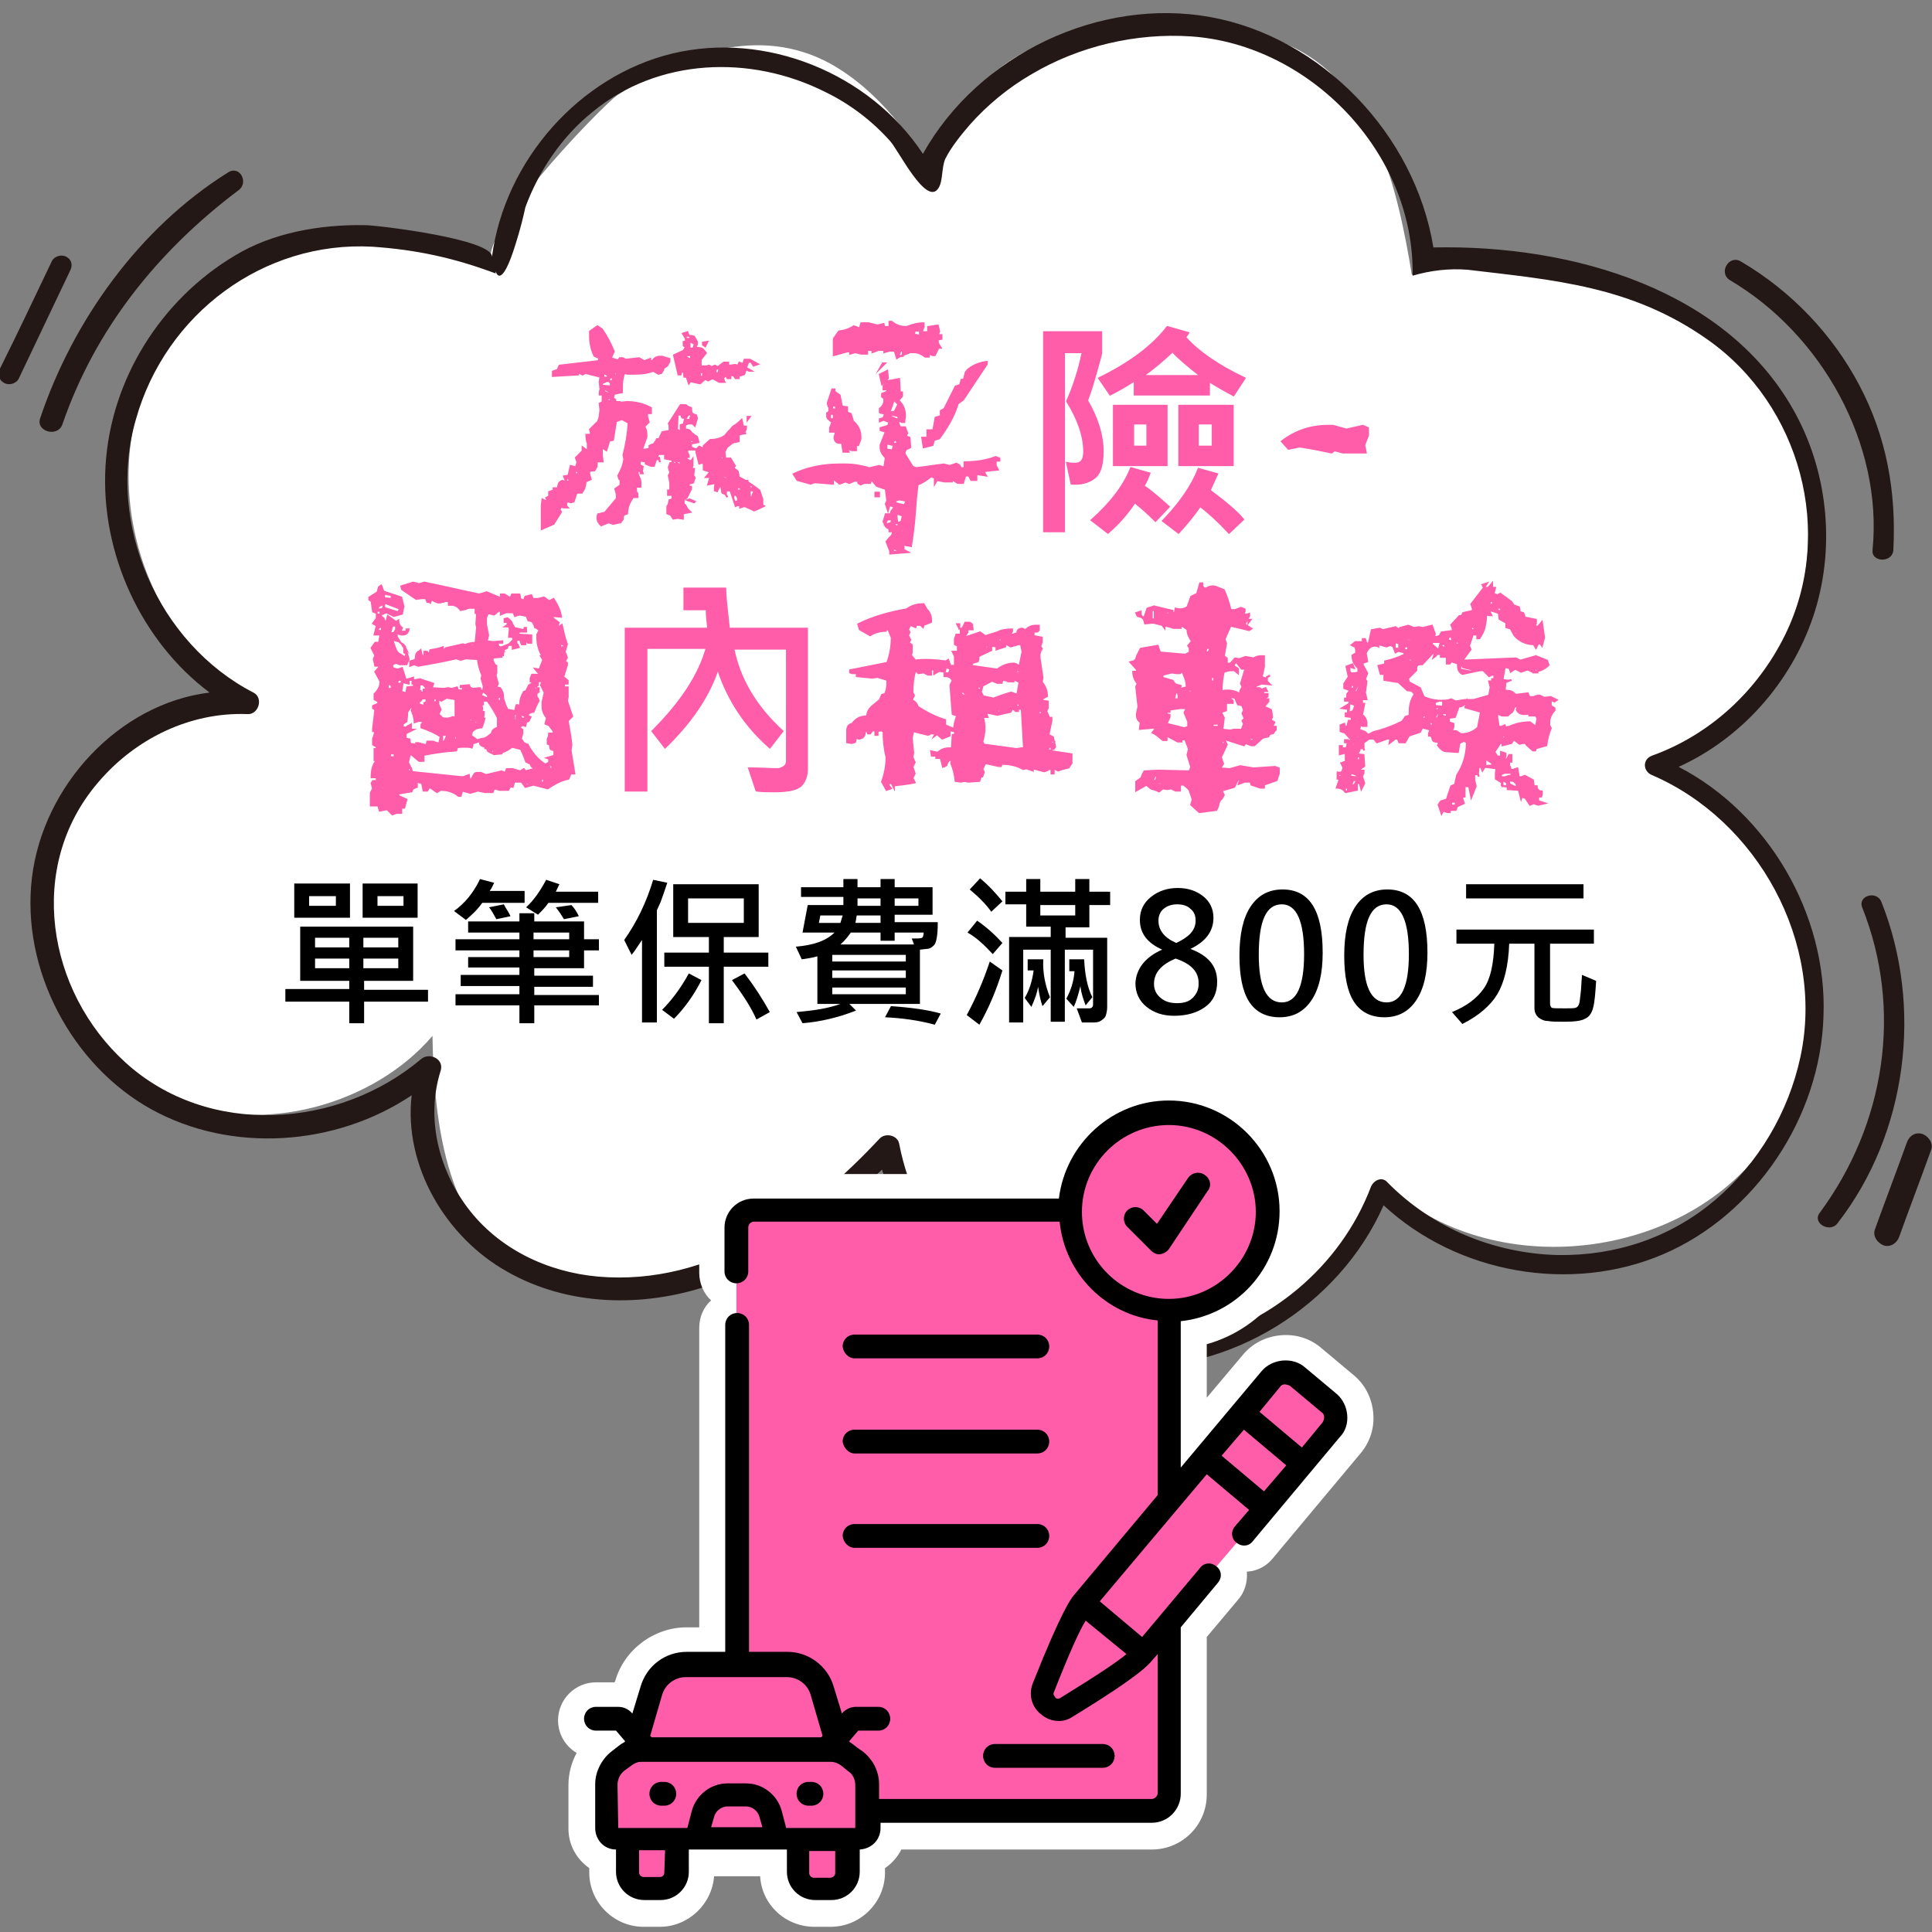 <?xml version="1.0" encoding="utf-8"?>
<!-- Generator: Adobe Illustrator 27.6.1, SVG Export Plug-In . SVG Version: 6.00 Build 0)  -->
<svg version="1.1" id="圖層_1" xmlns="http://www.w3.org/2000/svg" xmlns:xlink="http://www.w3.org/1999/xlink" x="0px" y="0px"
	 viewBox="0 0 260 260" style="enable-background:new 0 0 260 260;" xml:space="preserve">
<rect x="0" y="0" width="260" height="260" fill="#808080" stroke="none"/>
<style type="text/css">
	.st0{fill:#FFFFFF;}
	.st1{fill:#FF5CAA;stroke:#FF5CAA;stroke-width:0.25;stroke-miterlimit:10;}
	.st2{enable-background:new    ;}
	.st3{fill:#231815;}
	.st4{fill:none;}
	.st5{fill:#FF5CAA;}
</style>
<g>
	<path class="st0" d="M31.8,92.9c0.1,0,0.3-0.1,0.4-0.1c-14.4-9.3-19.3-30.6-10.5-45.2s29.9-20.3,44.9-12
		C62.6,33.3,81,14.2,83.1,12.8c8.5-5.6,19.1-9.5,28.7-4.2c6.4,3.6,11,9.8,14.5,16.2c-0.2-8,5.7-15.2,13-18.5s15.6-3.4,23.6-2.6
		c3.9,0.4,7.9,1,11.4,2.8c10.6,5.3,13.8,18.8,15.7,30.5c18-5.8,40,1.5,49.2,18c9.2,16.5,2.6,40.6-14.7,48.3
		c17.7,8.5,24.5,33.9,13.5,50.2c-11.1,16.3-37.2,19.2-51.6,5.9c-5.1,14.2-20.3,23.9-35.3,22.6s-28.2-13.7-30.7-28.6
		c-1.4,6.5-7.6,8.6-13.6,11.4s-11.6,6.8-18.2,7.6c-5.8,0.7-11.9,1.3-17.3-1.1c-11.1-5.1-12.9-19.7-13.1-31.9
		c-7.9,9.3-23.2,13.5-34.3,8.5S4.7,129.3,6.3,117.2C7.9,105.3,19.9,94.9,31.8,92.9z"/>
	<g>
		<path class="st1" d="M72.9,71.2V68l0.1-0.8l0.6,0.3v-0.3L73.5,67l0.4-0.2v-0.6l0.6-0.2v-0.3h0.6c0-0.6,0.2-0.9,0.6-1l0.4,0.2v-0.3
			l-0.2-0.5l0.6-0.1l0.3-1.3l0.7,0.2l0.2-0.7l-0.2-0.6l0.9-0.9v-0.5l0.7,0.5c0-0.5,0-0.8,0-0.9c0-0.1,0-0.2-0.1-0.4
			c0-0.1-0.1-0.4-0.1-0.9h0.6v-0.3l-0.1-0.4c0.5-0.5,0.8-0.8,0.9-0.9c0.2-0.1,0.2-0.3,0.3-0.5s0.1-0.6,0.2-1.2l-0.1-0.9l0.4-0.2v-1
			h-0.4v-0.3l0.1-0.4l-0.1-1l0.1-0.7l-2-0.5l-0.4,0.2l-0.6-0.3v0.3l-3.4,0.2V50c0.3-0.1,0.5-0.2,0.6-0.2s0.1-0.3,0.3-0.6l5.2-0.6
			l0.2-0.4l-0.7-0.3c-0.4-0.8-0.6-1.7-0.6-2.7l0-0.6l1-0.7l0.6,0.4c0.7,1,1.2,2,1.6,3l-0.4,0.9l1,0.3l0.2-0.3h0.4l0.4,0.2l1.8-0.2
			l0.7,0.4l0.8-0.3v0.3h0.3c0.2-0.4,0.6-0.6,1-0.6l0.3,0l1,0.3c0,0.3,0,0.5-0.1,0.5c0,0-0.1,0.2-0.2,0.4c-0.3,0.2-0.5,0.3-0.5,0.4
			s-0.1,0.3-0.3,0.6l-0.4,0.1l-0.7-0.4c-0.7,0.3-1.6,0.4-2.6,0.4c-0.3,0-0.6,0-0.9,0l-0.4-0.1c-0.2,0.6-0.3,1.2-0.3,1.9l0,0.7
			C83,52.9,82.8,53,82.7,53c-0.1,0-0.1,0.2-0.2,0.6l0.3,0.2v0.3h0.6v0.1c0.3,0,0.7-0.1,1-0.1c1.2,0,2.3,0.3,3.2,0.8v0.7h-0.5v0.5
			l0.2,0.7l-0.6,0.6c0.2,0.3,0.3,0.7,0.3,1.1l0,0.3l-0.6,1.7h0.4l0.6-0.1V60c0.2-0.1,0.4-0.2,0.5-0.2c0.1,0,0.1-0.1,0.2-0.2
			c0-0.1,0.2-0.2,0.3-0.5h0.3c0.2-0.5,0.4-0.8,0.4-0.9s0.4-0.1,1-0.2c0-0.2,0-0.4,0-0.4c0,0,0-0.1,0-0.2s0-0.2-0.1-0.4l1.6-2.5
			c0.5,0,0.8,0,0.8,0.1c0,0,0.2,0.2,0.6,0.3c0,0.4,0.1,0.7,0.1,0.7s0.2,0.2,0.6,0.3l0.1,0.4l-0.3,1L93.2,57h-0.6l-0.4,0.2v0.6
			c0.4,0,0.7,0.1,0.8,0.4c0.4,0.3,0.6,0.5,0.7,0.5s0.2,0.3,0.3,0.8L93,59.7v0.5l0.7,0.3l0.4-0.4l0.6,0.3V60l0.9-0.8
			c0.8,0,1.5-0.2,2-0.6c0.4-0.5,0.7-0.8,0.8-0.9c0.1-0.2,0.3-0.3,0.4-0.4c0.2-0.1,0.5-0.3,1-0.8l0.2,0.9h0.4v0.3l-0.3,0.6h0.3
			c-0.5,0.1-0.8,0.1-0.9,0.2s-0.1,0.3-0.1,0.9c-0.5,0.1-0.8,0.1-0.8,0.2c-0.1,0-0.3,0.2-0.8,0.6l-0.3,0.6l0.1,0.9h0.7l0.6,1
			l-0.2,0.3c0.3,0.2,0.6,0.4,0.6,0.5s0.1,0.3,0.1,0.7c1,0.5,1.9,1.1,2.8,1.8l0.4,1.2v0.8l0.2,0.1c-0.4,0.2-0.8,0.4-1.3,0.6l-1.3-0.6
			l-0.6,0.2v-0.3h-0.4L99,68.1L98.3,66h-0.6v0.6l0.2,0.3c-0.2-0.2-0.2-0.4-0.3-0.4c0,0-0.2-0.1-0.4-0.2L97,65.1l-0.5,1L96.2,66v-0.4
			l0.1-0.6l-1,0.2l0.3-1H95l0.6-0.7l-0.9-0.3v-0.9h-0.3l-0.3,0.1l-0.4-1.6v-0.3h-1.2c0,0.2,0,0.4,0,0.4s0,0.1,0.1,0.2
			s0.1,0.2,0.1,0.4h-0.3v0.3l0.6,0.3l0.2-0.3v0.7l-0.1,0.6h0.3L93.3,64l0.2,0.3c-0.1,0.3-0.2,0.5-0.2,0.6s-0.3,0.1-0.6,0.2v0.4H93
			v0.3l-0.6,1.2L92,67.2c0,0.5,0,0.7,0.1,0.7c0.1,0,0.2,0.2,0.4,0.6l0.4,0.4l-1,0.2v0.7l-0.7-0.1l-0.6,0.1c-0.2-0.3-0.3-0.5-0.3-0.5
			s-0.2-0.1-0.5-0.2c0-0.4,0-0.7,0-0.8c0-0.1,0-0.2,0.1-0.3s0.1-0.3,0.2-0.7l0.4-0.1v-0.6h-0.6V66h0.3v-1L90,64l0.2-0.4L90,62.9
			l0.2-0.6h0.3v-0.4l-1-0.2v-0.6h-0.9l-0.2,0.5h0.3l0.1,0.6l-0.1-0.4h-0.4L88,62.7h-0.4l-0.7-0.3v-0.3L86.1,62v0.6l0.4,0.2l-0.1,0.6
			l0.1,0.3h-0.3v-0.3h-0.4c0,0.3,0.1,0.6,0.2,0.8c0.1,0.2,0.2,0.4,0.2,0.8l0,0.5h-0.6c0,0.3,0,0.5,0,0.6c0,0.1,0,0.2,0.1,0.2
			s0.1,0.3,0.1,0.6h-0.6c-0.3,0.4-0.5,0.8-0.6,1.1s-0.2,0.7-0.2,1.1c-0.3,0.1-0.4,0.2-0.5,0.2c0,0.1-0.1,0.2-0.1,0.6l-0.3,0.4
			l-1,0.2l-0.6-0.2l-1,0.4c-0.3-0.3-0.5-0.6-0.5-1c0-0.2,0-0.3,0.1-0.5l0.9-0.2l1.6-1.9v-0.6l-0.2-0.7l0.7-0.5c0-0.3,0-0.5,0-0.6
			c0-0.1,0-0.2-0.1-0.2s-0.1-0.2-0.2-0.5c0.4-0.7,0.7-1.4,0.8-2.2l-0.1-0.6c0.4-1.5,0.6-2.9,0.7-4.3l-0.9-0.5l-0.8,0.3l-0.4,2.5
			L82,59.3l-0.4,1.3L81,60.2v1l0.1,0.9h-0.8v0.7c-0.2,0.3-0.3,0.5-0.3,0.5s-0.3,0-0.7,0.1v0.4l0.2,0.7l-0.7,0.3
			c0,0.6-0.2,1.1-0.5,1.5h-0.7l-0.4,1.2l-0.4,0.1l-0.3-0.1l-0.3,0.1v0.5l0.2,0.2h-0.5l-0.4-0.1l-0.2,0.4l0.2,0.3l-1,1.6L72.9,71.2z
			 M76.6,64.8v-0.4h-0.4v0.4L76.6,64.8L76.6,64.8z M77.8,63.8v-0.4h-0.4v0.4H77.8z M82.2,52v-0.4L82,51.3h-0.4L81,51.6v0.3L82.2,52z
			 M81.8,50.8v-0.3l-0.6-0.3v0.6H81.8z M82,53v-0.3l-0.7-0.4v0.4L82,53z M82.1,54l0.1-0.4h-0.4V54H82.1z M82.4,51.3l0.1-0.5h-0.4
			l-0.2,0.5H82.4z M83,50l-0.6-0.3V50H83z M83,50.5v-0.4h-0.3v0.4H83z M83.6,69.7l-0.2-0.3l-0.6-0.3v0.3L83.6,69.7z M91,62.4v-0.3
			l-0.4-0.1v0.4L91,62.4L91,62.4z M94.2,51.6l-1.3-0.3l-0.2,0.3l-0.3-0.9h-0.3L92,50h-0.3l-0.1,0.4h-0.3l-0.6-2.6l1.3-0.6l0.3-0.5
			L92,46.5V46h0.3c0-0.3,0-0.5-0.1-0.6c0,0-0.1-0.2-0.3-0.5l0.6-0.2c0.1,0.3,0.2,0.5,0.3,0.5c0.1,0,0.3,0,0.6,0.1l0.4,0.7v0.3
			l-0.2,0.5c0.5,0,0.8,0.1,0.8,0.1c0.1,0,0.3,0.2,0.6,0.6l-0.7,0.9v0.9c0.2,0,0.4,0,0.5,0c0.1,0,0.2,0,0.2,0s0.2,0,0.4-0.1l0.4,0.2
			l0.4-0.2l0.4,0.2l0.8-0.6H98v0.4h0.3l0.6-0.1l0.4,0.1l0.2-0.4L100,49l0.2-0.6h0.7L102,49l-0.6,0.2l-0.3-0.5h-0.4l-0.3,0.8l0.7,0.4
			h-0.3l-0.4-0.2c-0.2,0.4-0.2,0.7-0.3,0.7s-0.3,0.1-0.7,0.2v0.3H99l-0.3-0.4h-0.4v0.4h-0.4l-0.2-0.4l-0.4,0.4l0.2,0.5h-0.7
			l-0.9-0.5l-0.6,0.3L94.9,51L94.2,51.6z M91.6,58.1v-0.9l0.4-0.1l0.2-0.8c-0.2-0.1-0.4-0.1-0.4-0.1s-0.1-0.2-0.1-0.4h-0.5l-0.1,2
			L91.6,58.1z M91.6,62.5v-0.4h-0.5v0.3L91.6,62.5z M91.3,68.8l0.4-0.2l0.1-0.4L91.3,68.8z M92.9,56.5v-0.3l0.2-0.4h-0.5l-0.4,0.7
			C92.1,56.5,92.9,56.5,92.9,56.5z M92.2,63.1l0.3-0.2l-0.3-0.2V63.1z M92.9,45.6v-0.4h-0.6v0.4H92.9z M93,48.4v-0.6h-0.6v0.3
			L93,48.4z M93.2,50.8l-0.4-0.4l-0.2,0.4H93.2z M93.4,67.6l-0.9-0.3l0.3-0.1l0.7,0.3L93.4,67.6z M93.3,46.9l0.2-0.6l-0.7-0.4v1
			H93.3z M93.3,59.6v-0.3l-0.4-0.1v0.4L93.3,59.6L93.3,59.6z M94.6,50.7v-0.6h-0.4v0.6H94.6z M94.9,46.6l-0.3-0.2v-0.3l0.6-0.1
			L94.9,46.6z M96.5,64l-0.7-0.4V64H96.5z M96.7,50.2l0.1-0.6h-0.4l-0.2,0.6H96.7z M97,61.8l0.6-0.1L97,61.3V61.8z M97.3,63.1
			l0.2-0.7L97,63.1H97.3z M97.9,64.5v-0.3L97.3,64v0.3L97.9,64.5z M99.2,64.2V64l-0.4-0.2v0.3L99.2,64.2z M99.3,67.5V67l-0.2-0.4
			h-0.4c0,0.3,0,0.4,0,0.5c0,0,0.1,0.2,0.1,0.4H99.3z M99.7,66v-0.3l-0.4-0.2L99.1,66H99.7z M100.6,65v-0.3h-0.3V65H100.6z
			 M100.6,56.5v-0.4h0.3L100.6,56.5z M101.3,65.7v-0.3l-0.4-0.2v0.5H101.3z M101.2,66.9l0.3-0.9h-0.6v0.9H101.2z"/>
		<path class="st1" d="M119.8,74.5l0-0.3l-0.5-1.3c0.2-0.3,0.4-0.5,0.5-0.6s0.1-0.1,0.2-0.2s0.1-0.3,0.2-0.6h-0.5v-0.3
			c-0.3-0.2-0.5-0.3-0.5-0.4c0,0-0.1-0.2-0.3-0.6l0.3-1h0.7v-0.3l0.5-0.7l-0.7-0.2l-0.2,0.7l-0.3-0.9l0.2-0.4l-0.2-1.6
			c-0.7-0.2-1.1-0.4-1.2-0.4c-0.1-0.1-0.3-0.3-0.7-0.9l-0.2,0.5h-0.8l-0.5,0.2l-0.3-0.2v-0.3h-0.5l-0.7,0.3l-0.5-0.2l-0.8,0.3
			l-0.9-0.7l0,0.7l-2.5-0.2l-0.5,0.2l-1.8-0.5l-0.5-0.8c1.9-0.9,4-1.3,6.2-1.3h0.8c1.1,0,2.2,0.2,3.2,0.5l1.3-0.3l0.7,0.2l0.2-1.3
			c-0.4-0.4-0.7-0.8-0.7-1.4l0-0.3l0.7-1.8l-0.7-0.2l0-0.3l1-0.3l0.2-0.5l-0.8-0.3l-0.5,0.2v-0.3c0.3-0.1,0.5-0.1,0.5-0.2
			c0,0,0.1-0.2,0.2-0.5l-0.7-0.2v-0.5c0.4-0.3,0.6-0.7,0.6-1.1v-0.3l-0.3-0.2V53l0.7-0.3v-0.3h-0.5l0-0.5l0.5-0.6L121,51l0.1,1.8
			h0.3l0,0.5l-0.5,0.6c0.6,0.5,0.9,1.2,0.9,2.1c0,0.2-0.1,0.5-0.1,0.8h-0.3l-0.5-0.2l0,0.3l0.2,0.6h0.7l0.3,0.8l-0.2,0.4l0.5,0.2
			l0.1,1.3c-0.3,0.2-0.6,0.2-0.6,0.3c0,0-0.1,0.2-0.2,0.5l1.1,1.8l0.5,0.2l3.7-0.5l0.8,0.2l0.9-0.3c0.2,0.1,0.4,0.2,0.4,0.2
			s0.1,0.2,0.2,0.4h0.5l0-0.8c1.5,0,2.9-0.2,4.2-0.7l0.5,0.2v0.3h-0.5c0,0.3,0,0.5,0,0.6s0.1,0.2,0.3,0.6l-1.8,0.2l0,0.3l0.2,0.3
			l-1.3-0.2l0,0.8h-0.7l-0.3-0.6h-0.5l-0.3,1h-0.7l-0.8-0.5v0.3h-1l-1-0.2l-0.3,0.5l0-0.8l-0.5-0.2c-0.6,0.5-1.2,0.9-1.8,1.1
			c-0.2,1.4-0.3,2.8-0.4,4.2c-0.1,1.4-0.3,2.8-0.5,4.1l-1-0.2V74l0.6,0.3L119.8,74.5z M114.2,60.8h-0.7l-0.2-1.2l-0.3,0
			c-0.5,0-0.7-0.3-0.7-0.8l0.2-0.7h-0.8v-0.5l0.3-0.8c-0.3-0.2-0.5-0.4-0.6-0.5s-0.1-0.3-0.1-0.7l0.3-0.2c0-0.3,0-0.4,0-0.5
			s0-0.1-0.1-0.2c0-0.1-0.1-0.2-0.1-0.5l0.6-1.8h0.3v0.3l0.7,0.5l0.3,1.5l0.7,0.1v0.7l0.5,0.2l0.3,1c0.7,0.6,1,1.3,1,2.1v0.3
			l-0.3,0.8h-0.3v0.7h-0.5l-0.7-0.2L114.2,60.8L114.2,60.8z M112.2,56.4v-0.7h-0.5v0.7H112.2z M112.5,55.1v-0.5H112v0.5H112.5z
			 M120.7,48.2l-0.3-1h-0.7l-0.7,0.2v-0.3h-0.8l-0.8,0.3v-0.3h-0.7v0.5h-0.8l-0.8-0.2l-0.7,0.2v-0.3H114l-1.8,0.5v-2.2l0.7-1
			c0.8-0.1,1.4-0.3,2-0.7l0.8,0.3l0.2-0.7h1l1.2,0.3l0.8-0.2L119,44h0.7v-0.7h0.3c0.6,0.5,1.2,0.7,2,0.7c0.8-0.3,1.5-0.5,2.3-0.5
			c0,0.2,0,0.4,0,0.5s0,0.1-0.1,0.2c0,0.1-0.1,0.2-0.1,0.5h0.8V44l1.3-0.2l0.2,0.8l-0.2,0.5h0.5v0.5l-0.5,0.1c0,0.3,0,0.5,0.1,0.6
			c0,0,0.1,0.2,0.3,0.5h-0.3l-0.5,1h-0.3l-0.5-0.2V48h-0.5c-0.5-0.4-1-0.6-1.6-0.6l-0.4,0l-1.3,0.5L120.7,48.2z M113.5,57.1
			l-0.3-0.3v0.3H113.5z M114.2,58.1l-0.3-0.3v0.3H114.2z M118.3,66.8v-0.5h-0.5v0.5H118.3z M118.4,49.6l0.4-0.7h0.3L118.4,49.6z
			 M118.7,51.7l-0.3-1.3l1-0.5l0.1,1L118.7,51.7z M119.1,70.6l0.8-0.2l0.2-0.5h-0.7L119.1,70.6z M120.1,60.6l0.2-0.7l-1-0.2l0,0.8
			L120.1,60.6L120.1,60.6z M119.7,55.5l0.7-0.1l0.5-1l-0.6-0.6L119.7,55.5z M120.9,56.5l0-0.5l-1-0.2l0,0.3L120.9,56.5z M120.1,59.8
			l0.8-0.2l-0.5-0.5L120.1,59.8z M120.2,74.3l1-0.2l-1-0.3L120.2,74.3z M120.9,70.9l0-0.5h-0.5v0.3L120.9,70.9z M121.7,68l0.3-0.6
			l-1-0.2l-0.5,0.2v0.3L121.7,68z M120.8,70.4l0.5-0.2l0.2-0.8l-0.8-0.3C120.6,69.6,120.7,70,120.8,70.4z M121.5,47.9v-0.7h-0.3
			l-0.3,0.7H121.5z M121.6,71.6v-0.3h-0.3l0,0.3H121.6z M121.8,46.7l-0.3-0.3v0.3H121.8z M123.8,45.2v-0.7h-0.7L123,45L123.8,45.2z
			 M124.3,60.2l-0.2-1.3h0.7v-1h0.8l0.3-1.7l0.7-0.2v-0.7l0.5-0.3l1.5-3c0.4-0.1,0.6-0.2,0.6-0.2c0,0,0.1-0.3,0.2-0.7h0.3
			c0.1-0.4,0.2-0.7,0.2-0.8s0.1-0.3,0.4-0.6c0.8-0.6,1.6-0.9,2.5-1v0.3l-3.2,4.8l-0.7,0.5c-0.5,1.7-1.4,3.2-2.5,4.7
			c-0.4,0.1-0.6,0.2-0.7,0.2c0,0-0.1,0.3-0.2,0.7L124.3,60.2z M125.9,47.1l0.3-0.2l-0.3-0.3V47.1z"/>
		<path class="st1" d="M148.2,47.5c0,0.1-0.2,0.9-0.6,2.3c-0.4,1.4-0.8,2.8-1.3,4.1c1.4,2.4,2.1,4.7,2.1,6.8c0,1.7-0.3,2.9-1,3.5
			c-0.7,0.6-1.6,0.9-2.6,0.9c-0.2,0-0.4,0-0.6,0l-0.6-2.8c0.4,0.1,0.8,0.1,1.1,0.1c0.8,0,1.2-0.5,1.2-1.6c0-2.1-0.8-4.4-2.3-6.8
			c0.9-2,1.6-4.2,2.1-6.6h-2.5v24.1h-2.7V44.7h7.7L148.2,47.5L148.2,47.5z M157.3,68.2l-1.8,1.9c-1-1-1.9-1.8-2.8-2.5
			c-0.9,1.4-2.1,2.8-3.6,4.1l-2.2-1.7c2.6-2.3,4.4-4.7,5.3-7l2.5,0.7c-0.2,0.5-0.4,1.1-0.8,1.7C155.2,66.3,156.3,67.3,157.3,68.2z
			 M167.5,50.9l-1.5,2.3c-1.1-0.6-2.2-1.2-3.3-1.9v1.8h-10v-1.9c-1.4,0.9-2.5,1.5-3.3,1.9l-1.5-2.2c4.1-2,7.2-4.3,9.2-6.9l2.8,0.8
			c-0.2,0.3-0.3,0.5-0.4,0.6C161.2,47.3,163.9,49.2,167.5,50.9z M157,62.6h-7.1v-8h7.1V62.6z M154.4,60.1V57h-1.9v3.1H154.4z
			 M161.6,50.6c-1.8-1.4-3.1-2.5-3.8-3.3c-1.4,1.3-2.7,2.4-4,3.3H161.6z M167.3,69.9l-1.9,1.8c-1.4-1.5-2.7-2.7-3.9-3.6
			c-0.8,1.2-1.8,2.4-2.9,3.6l-2.1-1.6c2.3-2.4,3.9-4.7,4.8-7l2.5,0.7l-1,2.2C164.8,67.5,166.4,68.8,167.3,69.9z M165.9,62.6h-7.2v-8
			h7.2V62.6z M163.2,60.1V57h-2v3.1H163.2z"/>
		<path class="st1" d="M183.8,60.9h-3.1l-1.1-0.3l-0.4,0.3c-1.4-0.3-2.9-0.6-4.3-0.8l-1.5,0.3l-0.9-1c1.8-1.4,3.9-2.1,6.2-2.1l0.7,0
			l1.8,0.5l2.2-0.5l0.7,0.3v1l-0.5,1.3L183.8,60.9z"/>
		<path class="st1" d="M52.8,109.6l-0.7-0.7l-1,0.2l-0.2-0.7h-1v-1.7l0.3-0.6l-0.2-0.7l0.2-0.3h0.5v-0.5h-0.7c0-1,0.2-1.7,0.7-2.3
			h-0.3v-1.5h0.3v-0.3l-0.5-0.3c0-0.4,0-0.6,0-0.7c0-0.1,0-0.2,0.1-0.3c0-0.1,0.1-0.3,0.2-0.8h-0.3v-0.3l0.3-2.6l-0.3-0.2v-0.3
			l0.7-0.3v-0.3l-0.5-0.3v-0.7c0.5-0.5,0.8-1,0.8-1.7l-0.7-1.3l0.7-0.8h-0.7l-0.2-0.9l0.2-0.5l-0.5-1l0.5-0.7H51l0.2-1.1h-0.8
			l0.3-1.2l-0.5-0.3l0.5-0.7v-0.5h0.5v-0.5h-0.5v0.3l-0.5-0.2L50,80.9l-0.3-0.2v-0.3l1.1-0.7L51,79l0.3-0.2l0.3,0.8l2.4,0.8l0.3,1.2
			l-0.2,1L53,82.9L52,82.4l-0.7,0.3V83c0.2,0.1,0.3,0.2,0.3,0.2c0,0,0.1,0.2,0.1,0.4h0.3l0.2-0.7l1.1,0.8l0.3-0.2
			c0,0.4,0.2,0.8,0.5,1l-0.2,0.5h0.8v-0.3h0.3c-0.1,0.5-0.4,0.7-0.8,0.7l-0.2,0l-0.6-0.2v0.5l0.5,0.8c-0.1-0.1-0.2-0.2-0.3-0.2
			l-0.7-0.2v0.3c0.2,0.5,0.3,0.9,0.4,1.1c0.1,0.2,0.2,0.3,0.3,0.4c0.2,0.1,0.5,0.3,0.9,0.6l0.2-0.5l-0.3-0.2l0-0.3
			c0-0.2,0-0.4-0.1-0.5h0.2l0.5,1.7l-0.3,0.7h-0.9l-0.5-0.2l-0.5,0.2v0.5l0.7,0.2l0.6-0.2l0.5,1.6l1-0.3v0.3H55V92l-0.8-0.2
			l-0.2,1.3l0.7,0.2c0-0.1,0-0.1,0-0.2c0-0.2,0.1-0.4,0.1-0.6l0.9-0.1l0-0.4h-0.2v-0.4l1-0.2l1.8,0.6l-0.2,0.6l1.6,0.1l0.6-0.1
			l0.5,0.1l0.7-0.2l0.1,0.4h0.7l0-0.4h-0.3v-0.2l1.1-0.1l0.1,0.2c0,0.1,0.1,0.2,0.2,0.2c0,0,0.1,0,0.2,0.1l1-0.1l0.2,0.4H65l0.1-0.6
			l-0.3-1.1l0.1-0.4c-0.3-0.7-0.5-1.4-0.6-2.2l-1.6-0.1l-0.7,0.2l-0.6-0.2c-1.7,0.4-3.4,0.7-5.1,1l-0.6-0.2l-0.5,0.2L55.2,89
			l0.7-0.2l0.1-0.6c0-0.2,0.1-0.3,0.3-0.5c0.1,0,0.2-0.1,0.3-0.2l0.2,0.8h0.3l0-0.6c0.2,0,0.2,0,0.3,0c0.1,0,0.1,0,0.1,0.1v0
			l0.3,0.2l0.1-0.5c0.6-0.1,1.2-0.2,1.7-0.4l0,0.8h0.3l-0.1-0.2c0-0.3,0.1-0.5,0.3-0.5l2.2-0.5l0.3,0.1c0.4-0.2,0.9-0.3,1.4-0.3
			l0.2-2.1l-0.1-0.4l0.1-1.5l-0.2,0v-0.7c-0.4,0-0.7,0-0.8,0c-0.1,0-0.2,0-0.4,0.1c-0.1,0.1-0.4,0.1-0.8,0.2
			c-0.3-0.4-0.7-0.7-1.2-0.7l-0.4,0v-0.5c-0.3,0-0.5,0-0.6,0c0,0.1-0.1,0.1-0.2,0.1c-0.1,0-0.3,0.1-0.6,0.1
			c-0.3-0.1-0.7-0.2-0.9-0.5l-0.2,0.5C57.8,81,57.6,81,57.5,81c0,0-0.1-0.2-0.2-0.5h-0.5L56,80.6l-1.9-1.3L54,78.9l1.6-0.5l0.8,0.2
			l0.7-0.2c2.5,0.5,5,1.1,7.4,1.6l1-0.3l1.9,0.8V80h0.5l0.8,0.5l0.2-0.5h1c0.1,0.3,0.1,0.6,0.1,0.6c0,0,0.2,0.1,0.5,0.2l0.2-0.5
			l0.8-0.2l0.2,0.5h0.7l0.8-0.2l0.7,0.5l0.6-0.3c0.5,0.8,0.9,1.6,1,2.4l-1.1-0.1v0.3l0.8,0.6l-0.2,0.5h0.3l0.3-0.2
			c0.2,0.9,0.4,1.8,0.7,2.6l-0.3,1l0.3,0.8l-0.3,0.5l0.3,0.2v0.3l-0.5,1.6l0.6,0.5V92h-0.5v0.5h0.5v1.3l-0.1,0.5l0.7,2.1L76.4,97
			c0.2,1.1,0.4,2.2,0.5,3.2l-0.1,0.8l0.5,3.1h-0.5l-0.3,0.7c-1,0.2-1.9,0.7-2.8,1.3l-1.9-0.5l-1.1,0.3l-0.5-0.7h-1l-0.2,0.7
			l-0.3-0.1l-0.3,0.5h-1.2l-0.7-0.2l-0.2,0.5h-1l-1-0.2l-1,0.3l-1.1-0.3l-0.2,0.7h-0.3c-0.6-0.5-1.4-0.8-2.4-0.8l-0.5,0.3l-1-0.7
			l-0.3,0.5h-0.5l-0.2-1l-0.7-0.2v0.7c-0.3,0.1-0.4,0.2-0.5,0.2s-0.1,0.2-0.2,0.4l-1.8,0.3v0.3l1.1,0.5l-0.3,1.1h-0.5v0.5
			L52.8,109.6z M50.9,82.1l0.6-0.2l0.2-0.5h-0.3l-0.5,0.2L50.9,82.1L50.9,82.1z M51.4,84.9v-0.5H51l-0.2,0.5H51.4z M51.7,106.2v-0.3
			h-0.3v0.3H51.7z M52.7,80.6v-0.5l-1-0.2v0.6L52.7,80.6L52.7,80.6z M53.6,82.4l0.2-0.5l-2.1-0.8v0.7L53.6,82.4z M52.7,92.7v-0.5
			L52.2,92v0.7H52.7z M53,85.2l0.3-0.5v-0.5h-0.5l-0.3,1H53z M53.1,101.9v-0.5h-0.6v0.5H53.1z M52.8,90.9l0.5-0.2L53,90.4L52.8,90.9
			z M53.6,85.2v-0.3h-0.3v0.3H53.6z M54,92l0.1-0.5h-0.5L53.4,92H54z M54,109.4v-0.5h-0.3l-0.2,0.5H54z M54,95.7l0.5-0.2L54,95.4
			V95.7z M54.5,87.1L54.5,87.1l-0.4-0.5C54.3,86.7,54.4,86.9,54.5,87.1z M57.4,100.3l0.1-0.5c0.3,0,0.6,0,0.7,0c0.1,0,0.2,0,0.3,0.1
			c0.1,0,0.3,0.1,0.6,0.2l0.2-1c-0.8-0.5-1.7-0.9-2.6-1.2c0-0.3,0-0.5,0.1-0.5s0.1-0.2,0.2-0.3l-0.6-0.1l-0.6,0.2
			c0-0.6-0.2-1.1-0.4-1.6l0.1-0.3L55.4,95c-0.4,0.5-0.6,0.8-0.6,0.9s0,0.5-0.1,1.2l-0.5,0.3v0.5c0.4,0,0.6,0,0.6-0.1
			s0.2-0.1,0.5-0.3v0.7h0.3l-1,0.5v0.7l0.5,0.1l0.1,0.6l0.8,0.1v-0.2h0.3L57.4,100.3z M55.1,94.5l-0.1-0.2l0.1-0.3l-0.1-0.1V94
			l-0.3,0.3L55.1,94.5z M63.5,104.8c0.2-0.4,0.3-0.6,0.4-0.7s0.3-0.1,0.8-0.1l0.7,0.3l2.1-0.5l0.5,0.2l0.2-0.5c0.4,0,0.7,0,0.8,0
			c0.1,0,0.2,0.1,0.3,0.1c0.1,0,0.3,0.1,0.7,0.2l0.5-0.3l0.2,0.3l1.5-0.4l-0.1-0.1l-0.2,0c-0.3,0-0.4-0.2-0.5-0.5l-0.6-0.3
			c-0.2-0.6-0.4-1.1-0.7-1.7l-1.2-0.3c-0.4,0.3-0.8,0.6-1.3,0.7l-0.1,0.2l-1,0.1l-0.8-0.4l-0.2-0.4h-0.2v-0.2
			c-0.4-0.1-0.7-0.2-0.7-0.5l0-0.2c-0.2,0-0.4,0-0.5,0.1c-0.1,0-0.2,0.1-0.3,0.1c-0.1,0-0.2,0-0.2,0.1s0,0.2-0.1,0.5
			c-0.3-0.1-0.7-0.1-1-0.1s-0.7,0-1,0.1l-0.1,0.4c-1.5,0.1-3,0.3-4.4,0.6l0,0.8h-0.6l-1.2-1c-0.1,0.4-0.2,0.8-0.3,1.2l0.4,0.8h-0.4
			v0.3l0.5,0.2v-0.2l0.1,0.2l6.8,0.7l0.8-0.3l0.1,0.7L63.5,104.8L63.5,104.8z M55.3,103.6l-0.1-0.2h0.1V103.6z M57,93.2l0-0.4h0.3
			c0-0.2,0-0.4-0.1-0.4c-0.1-0.1-0.2-0.2-0.3-0.3h-0.4L56.4,93h0.2v0.2H57z M57.1,95v-0.4l0.3-0.1l0-0.5h-0.6l-0.2,0.3h-0.2l0,0.5
			L57.1,95z M58.7,94.5l0.1-0.5h-0.4l-0.1,0.5H58.7z M60.1,96.7c0.3,0,0.6-0.1,0.8-0.2l0.4,0.1l0-2.5l-1.2-0.2l-0.7,0.4l-0.4-0.2
			L59,94.8l0.3,0.7L59,96.1c0.2,0.2,0.4,0.4,0.5,0.5C59.7,96.7,59.8,96.7,60.1,96.7z M59.8,99.8l0.4-0.9h-0.7l0,0.9H59.8z
			 M61.4,99.6l0.1-0.5l-0.3-0.1l-0.1,0.5L61.4,99.6z M61.2,97.3l0.5-0.1L61.6,97l-0.3,0.1L61.2,97.3L61.2,97.3z M62.1,96.8l0.1-0.5
			H62l-0.1,0.5H62.1z M62.8,98.3v-0.2h-0.2l0,0.2H62.8z M63.5,97.1l0-0.4h-0.3v0.4H63.5z M63.7,87.1l0-0.5h-0.3v0.3L63.7,87.1z
			 M64.2,99.6c0.4-0.1,0.7-0.2,0.9-0.2s0.6-0.3,1.1-0.7c0-0.4,0.3-0.6,0.8-0.8l0-1.3c-0.4-0.8-0.9-1.6-1.4-2.3H65l0,0.5h-0.2
			c0,0.2,0.1,0.4,0.1,0.6l-0.1,0.3l0.3,0.1l0,0.4L65,96.7h0.2c-0.1,0.4-0.2,0.7-0.3,1l-0.1,0.2c-0.5,0-1,0.2-1.3,0.6l-0.1,0.5
			L64.2,99.6z M63.5,95.1l0.3-0.2l-0.4-0.1L63.5,95.1z M64.2,97.3V97h-0.3l0,0.4H64.2z M64.7,95.4l-0.2-0.2v0.2H64.7z M65.6,94
			l0.1-0.4L65,93l-0.3,0.6L65.6,94z M65.4,100.2l0-0.2l-0.7-0.2v0.2L65.4,100.2z M65.4,83.2V83h-0.2l0,0.2H65.4z M69.3,95.7l0.2-0.8
			h0.2l0.3,0.1v-0.2c0-0.7,0.2-1.2,0.5-1.7l0.3-0.1l0.4-0.8c0.1,0,0.2,0,0.2-0.1c0.1,0,0.2-0.1,0.2-0.2l0.1-0.2h-0.3v-0.4l0.2-0.5
			h0.9v-0.2L72,90l0.6,0.1l0.5-1.3l-0.3-0.5H73c-0.5-0.8-0.7-1.7-0.7-2.5l0-0.4l0.3-0.6c-0.3-0.2-0.5-0.4-0.6-0.4
			c0-0.1-0.1-0.3-0.3-0.7c-0.3-0.2-0.6-0.2-0.6-0.2s-0.1-0.2-0.2-0.6l-1-0.2l-0.6,0.2l-0.2-0.5h-1l-0.7,0.3v-0.5h-0.3l-0.6,0.5
			l-0.9-0.2l0,0.2c-0.1,0.2-0.2,0.4-0.2,0.7v0.2c0,0.5,0.1,0.8,0.1,0.9l0.2,1l-0.2,0.8l0.9,0.1l1.2-0.1l0,0.2H67
			c0,0.2,0,0.4,0.2,0.6h0.3l1-0.4L68.3,87c0,0.2-0.1,0.3-0.3,0.3c0,0-0.1,0.1-0.2,0.1l-0.1,0.8h-0.2v0.2l-1.2,0.1
			c0,0.3,0,0.5,0.1,0.6c0,0,0.1,0.2,0.2,0.4l0.2,0.1l0,0.9l-0.1,0.4L67,92l-0.2,0.5l0.5,0.1c0.2,0.3,0.4,0.6,0.4,1
			c0,0.5,0.1,0.8,0.2,0.9c0,0.1,0.1,0.4,0.3,0.8c0,0,0,0.1,0.1,0.2L69.3,95.7z M66.4,101.4l0.1-0.5h-0.3l-0.1,0.4L66.4,101.4z
			 M67.1,101.2l-0.6-0.5v0.4L67.1,101.2z M67.2,93.6l-0.4-0.8v0.6L67.2,93.6z M67.4,94.3l0-0.5H67v0.5H67.4z M67.1,99.7l0.4-0.1
			l-0.4-0.2V99.7z M67.2,87.8l0.4-0.1l-0.4-0.1V87.8z M68.1,100.9c0-0.2,0-0.2-0.1-0.3c0,0-0.1,0-0.3-0.1v0.2L68.1,100.9z M69,87.3
			v-0.5h-0.4v-0.2l0.5-0.5L69,85.7h-0.5l0.1-1l-0.1-0.4H68l0.3-0.2v-0.4h-0.4v-0.4l0.4-0.1c0.4,0.3,0.6,0.6,0.6,0.7
			c0,0.1,0.2,0.3,0.3,0.6l1.3,0.3l0.1-0.3h0.2v0.5h-1v0.4l1.7,0.1v1c-0.2,0-0.3,0-0.4,0s-0.1,0-0.1-0.1c0,0-0.2-0.1-0.3-0.2v0.5
			h-0.5l-0.2-0.6h-0.5c0,0.3,0,0.6,0.1,0.6s0.1,0.2,0.2,0.4L69,87.3z M68.2,96.1l0.4-0.1l-0.4-0.2V96.1z M69.5,97l0-0.5l0.1-0.4
			h-0.4l0,0.8L69.5,97z M69.2,85.1l0.4-0.1l-0.4-0.1V85.1z M69.8,85.7l-0.2-0.2v0.2H69.8z M70.2,86.1l-0.3-0.3v0.3H70.2z
			 M73.4,102.9l0.5-0.3v-0.5l-0.3-0.1l1-0.3v-0.7c-0.3-0.1-0.5-0.2-0.5-0.2c0-0.1-0.1-0.2-0.1-0.6l-0.3-0.1c0-0.3,0-0.5,0-0.6
			c0-0.1,0-0.2,0.1-0.2c0-0.1,0.1-0.3,0.1-0.6h0.6v-0.3l-0.6-0.8l-0.5-0.2l0.2-0.8C73.1,96,73,95.5,73,95l0-0.5l0.3-1.3l-0.5-1
			l0.2-0.6l-0.3,0.1l-0.3-0.1l0,0.6L72,92.5v0.3h0.3l0-0.2h0.2l0,0.5l-0.3,0.2c0,0.3,0,0.5,0.1,0.6s0.1,0.2,0.2,0.4
			c-0.3,0.5-0.5,1-0.7,1.5c-0.4,0-0.7,0.2-0.8,0.5l0.4,0.2l-0.2,0.4c0,0.1-0.1,0.2-0.3,0.2l-0.1,0.1l-0.1,0.5
			c-0.1,0-0.2-0.1-0.3-0.1c-0.2,0-0.4,0.1-0.4,0.4l0.3,0.2l0,0.5l-0.2,0.7c0.1,0.2,0.2,0.3,0.2,0.3c0.1,0.2,0.2,0.3,0.4,0.4
			c0.1,0,0.2,0.1,0.3,0.1C71.6,101.3,72.3,102.2,73.4,102.9z M70.6,96.8v-0.5l-0.5-0.1v0.4L70.6,96.8z M71.2,105.7v-0.3l-0.5-0.1
			v0.3L71.2,105.7z M71.2,94.6l-0.2-0.2v0.2H71.2z M72.3,91.6v-0.3h-0.3l0,0.3H72.3z M72.1,105.5l0.5-0.2l-0.5-0.1V105.5z
			 M73.2,105.3v-0.5h-0.3l-0.2,0.5H73.2z M73.1,91.3l0.1-0.3L72.9,91C72.9,91.1,73,91.2,73.1,91.3z M74.3,103.5V103h-0.5v0.2
			c0.2,0,0.2,0.2,0.2,0.3H74.3z M74.9,88.8v-0.3h-0.3v0.3H74.9z M75.9,87.1v-0.3l-0.5-0.2v0.5H75.9z"/>
		<path class="st1" d="M108.6,103.5c0,0.8-0.2,1.5-0.7,2.1c-0.5,0.6-1.7,0.9-3.7,0.9c-0.8,0-1.6,0-2.4-0.1l-1-3
			c1.6,0,2.9,0.1,3.8,0.1c0.3,0,0.6-0.1,0.9-0.3s0.4-0.5,0.4-0.8V87.3h-7.2c0.8,4,2.9,7.7,6.6,11.1l-1.7,2.2
			c-3.2-2.8-5.6-6.3-7-10.6c-1.2,3.7-3.6,7.2-7.1,10.6l-1.7-2.2c3.9-3.9,6.3-7.6,7.3-11.2H87v19.2h-2.8V84.6h11.1
			c-0.1-0.9-0.2-1.8-0.2-2.6h-3v-2.8h5.5c0,0.9,0.2,2.7,0.5,5.4h10.5V103.5z"/>
		<path class="st1" d="M119.3,106.3l-0.6-1.1c0.4-1.1,0.6-2.2,0.6-3.3c-0.3-1.2-0.4-2.3-0.4-3.5l-0.4-0.1l-0.4,0.1v0.5h-0.3v-0.6
			h-0.4l-0.3,0.4h-0.3l-0.1-0.3h-0.3c0,0.7-0.3,1-0.9,1l-0.3-0.2c0,0.3-0.1,0.5-0.1,0.6s-0.2,0.1-0.5,0.2l-0.6-0.1v-1.5
			c0-0.6,0.2-0.9,0.7-1c0.5-0.7,1.1-1,2-1c0-0.5,0.2-0.9,0.6-1.3l1.1-0.9l0.3-0.7l0.4-0.1c0.2-0.4,0.3-0.9,0.3-1.4l0-0.5l-1.3-0.4
			l-0.7,0.1l-2.1-0.2v-0.4h-0.6l-0.3-0.1v-0.3l5-1c0.4-1.1,0.6-2.2,0.6-3.4l-0.4-1l-0.4-0.2v0.3c-0.8,0-1.5,0.2-2.1,0.6l-1.4-0.8
			l-0.2-0.7c2-1,4.2-1.6,6.5-2c0.7-0.5,1.4-0.7,2.3-0.7l0.4,0.7c0.4,0.4,0.6,0.9,0.6,1.4l0,0.3l-1,0.4l-0.1,0.3l-0.3-0.3h-0.6
			l-0.1,0.3l-0.7-0.3l-0.3,0.6l0.2,0.4l-0.2,0.4l0.3,0.6l-0.2,0.4l0.4,0.3v1l-0.1,0.4l0.6,0.7c0.5-0.1,1-0.1,1.5-0.1
			c0.9,0,1.7,0.1,2.6,0.2l0.3-0.2l0.3,0.8h0.6v-1.3l-0.3-0.6h0.7v-0.8l-0.4-0.2V86l0.2-0.6h0.6c0-0.5,0-0.8-0.1-0.8
			s-0.2-0.2-0.4-0.6h0.3v0.6h0.4l0.4-0.8h0.6l0.3,0.2l0.1,0.7h-0.7v0.4l-0.4,0.6h0.3l1.8-0.6l0.7,0.5l1.6-0.5c0.6-0.3,1.2-0.4,2-0.4
			V85l-0.3,0.4h0.4l0.6-0.2c0-0.4,0.2-0.6,0.7-0.6l0.4,0.2c0.4-0.4,0.8-0.6,1.4-0.6l0.4,0v0.6l-0.2,0.2h-0.5v0.6l1.1,0.2v0.6
			l-0.2,0.6l0.2,0.3c-0.2,0.3-0.3,0.6-0.3,0.9l0,0.3l0.4,2.7l-0.1,0.6c0.5,0.6,0.7,1.2,0.7,1.9l-0.6,0.3v0.3l0.7,0.1v0.9l-0.2,0.4
			l0.4,0.9h0.3v0.4l-0.4,1.9l0.6,0.3l0.3,1.3l-0.2,0.3h-0.3v0.3l2.7,0.4v1.2l-0.4,0.6c-0.5,0.1-0.9,0.2-1.4,0.4l-0.6-0.3v0.7h-0.3
			v-0.6c-0.3,0-0.5,0-0.5,0.1s-0.2,0.1-0.5,0.2l-1.5-0.4v0.3l-0.9-0.3l-0.4,0.1c-0.9-0.5-1.8-0.7-2.9-0.7l-0.1,0.3h-0.3l-1.8-0.4
			l-0.4,0.8l0.2,0.4l-0.2,0.6H132l-0.2,0.6l-1.5,0.1l-0.5-0.1l-0.5,0.1l-0.7-0.1c-0.1-0.9-0.3-1.7-0.6-2.4l0.1-0.4h-0.4
			c-0.2,0.3-0.3,0.5-0.3,0.6s-0.2,0.2-0.5,0.3l-0.3-1.2H126v-0.3h-0.6l-0.1-0.6l0.9,0.2c0.4-0.4,0.9-0.6,1.5-0.6l0.4,0l0.1-1.8h0.3
			v-0.5l-0.7-0.1V99l-1,0.4l-0.7-0.6l-0.4,0.3l0.2-0.4h-0.6l-0.4,0.2l-2-0.5l-0.2,0.9l0.2,2l-0.1,0.6l0.3,0.7l-0.3,0.6l0.3,0.9
			l-0.3,0.6l0.3,0.6c-0.9,0.2-1.9,0.3-2.8,0.4v0.3l-0.3-0.6h-0.4v0.3l0.3,0.4L119.3,106.3z M128.4,98.1c0-0.6,0.2-1.2,0.4-1.8
			l-0.6-0.2l-0.3-3.9l0.3-0.6c-0.2-0.4-0.5-0.6-0.9-0.6l-0.2,0v-0.6l-0.7-0.1l-0.7,0.4v-0.6h-0.4v0.7h-0.4l-0.6-0.3l-0.7,0.1
			l-0.4-0.4c-0.3,0.9-0.4,1.9-0.4,3l0.2,0.4l-0.3,0.6c0.4,0.2,0.7,0.5,0.8,0.9c1.2,0.8,2.4,1.4,3.7,1.8v0.7L128.4,98.1z M127.7,90.6
			l0.2-0.6l-0.6-0.2l-0.2,0.8H127.7z M128.6,93.8v-0.3h-0.3v0.3H128.6z M128.9,90.5l-0.4-0.6v0.5L128.9,90.5z M130.3,93.7l-0.9-0.8
			v0.6L130.3,93.7z M134.2,90.1c0.7-0.5,1.4-0.8,2.2-0.8c0.3,0,0.6,0.2,0.8,0.4l0.4-2l-0.2-1h-0.3l-1.1,0.3l-0.7-0.4v0.4l-1.2,0.4
			v-0.4l-0.7-0.1v0.6l-1.7,0.8c0,0.4-0.1,0.7-0.1,0.7s-0.3,0.1-0.7,0.2l-0.2,0.4L134.2,90.1z M132,92.8v-0.3l-0.4-0.2v0.5H132z
			 M133.7,94c0.8-0.3,1.6-0.6,2.4-0.8l0.8,0.3l0.3-1.7l-0.8-0.4v0.3c-0.3,0-0.5,0-0.6,0c-0.1,0-0.2,0-0.3-0.1
			c-0.1,0-0.3-0.1-0.6-0.1l-0.1,0.4h-0.6l-0.7-0.3l-1.3,0.7c0,0.2-0.1,0.5-0.2,0.8l0.3,0.6L133.7,94z M136.8,100.8l0.6-0.1h0.4
			l-0.3-5.3H137v0.3c-0.3,0-0.4,0-0.4-0.1s-0.1-0.1-0.4-0.2l-0.2,0.4l-1.8,0.4l-1.4-0.3v0.3l0.1,0.3h-0.6c0.1,0.5,0.2,0.9,0.2,1.4
			c0,0.6-0.1,1.3-0.3,1.9l0.2,0.4L136.8,100.8z M133,87.3v-0.3l-0.4-0.2v0.4H133z M133.1,91.8v-0.3h-0.3v0.3H133.1z M134.6,95.9
			v-0.4h-0.3v0.4H134.6z M134.7,86.3l0.1-0.4h-0.3l-0.2,0.4H134.7z M137.1,90.6l0.1-0.4h-0.4v0.4H137.1z M137.2,95.2v-0.5h-0.4v0.3
			L137.2,95.2z M140.2,96.1v-0.4h-0.4v0.4H140.2z M140.9,98v-0.3h-0.3V98H140.9z M141.5,101v-0.5h-0.3l-0.2,0.5H141.5z M141.9,100.2
			v-0.4l-0.4-0.2v0.4L141.9,100.2z"/>
		<path class="st1" d="M161.4,109.3l-1.1-1l0.2-0.7c-0.2-0.7-0.4-1.1-0.4-1.2s-0.3-0.4-0.8-0.8h-0.5v0.8h-0.6l-0.6-0.3l-0.5,0.1
			l-0.6-0.1l-0.5,0.4c-0.5-0.2-0.8-0.3-0.9-0.3s-0.4-0.2-0.8-0.6l-1.4,0.8v-1.2c0.4-0.3,0.7-0.5,0.7-0.5s0.1-0.4,0.4-0.9l1.9-0.1
			l4.2,0.1l0.2-0.6l-0.5-1.6l0.2-0.8l-0.5-1.3h-0.5v0.3h-0.5L157,99v0.6h-0.5c-0.5-0.4-0.9-0.8-1.4-1l0.5-0.7l-2.2,0.2l0.1-0.9
			c-0.3-0.2-0.5-0.5-0.5-0.9l0-0.3l0.2-0.9l-0.3-2.7l0.2-0.4c-0.4-0.5-0.6-1-0.6-1.6h0.5v-0.3l-0.9-1c0.4-0.1,0.6-0.1,0.6-0.2
			c0.1,0,0.2-0.2,0.3-0.6l0.5-1l2.3-0.4l0.3,0.9l3.4,0.3l0.6-0.3v-0.6l-0.2-0.3l0.5-0.6c-0.2-0.3-0.3-0.5-0.4-0.7
			c-0.1-0.2-0.2-0.5-0.2-0.9l-0.9-0.6v0.4c-0.5,0-0.8,0-0.9,0c-0.1,0-0.2,0-0.4-0.1s-0.4-0.1-0.9-0.2v0.3l-0.3-0.4l-1.2-0.3
			l-1.1,0.1c-0.1-0.4-0.2-0.7-0.3-0.7c0-0.1-0.3-0.2-0.7-0.3l-0.2-0.4l0.6-0.2l0,0.2c0,0.3,0.2,0.6,0.5,0.6l0.4-1.2l0.9-0.3l2.5,0.6
			v0.3h0.3l0.1-0.6l0.5,0.1c0.4,0,0.8-0.1,1.1-0.3l0.5-1.4l0.8-0.4l0.4-1.4h0.3l0,0.2c0,0.3,0.2,0.5,0.5,0.5c0.3-0.2,0.6-0.3,1-0.3
			l0.4,0.1l1,0.4c0.4,0.9,0.7,1.8,0.9,2.7h0.6l0.8-0.3l0.5,0.2v0.3l-0.2,0.4h0.5l0.3-0.1v0.3l-0.6,1.1l0.9,0.6l-0.3,0.2l-2.5-0.6
			l-0.8,1.8l0.2,0.6l-0.3,1.7l0.4,0.3v0.7h0.5l0.6-0.7l0.6,0.1l0.8-0.3l1.1,0.2c0.3-0.2,0.7-0.3,1-0.3l0.4,0v1.4l-0.3,1.4l0.5,0.2
			l0.6-0.4l-0.4,0.2v0.6l0.4,0.4l-1.1-0.1l-0.8,0.3v0.3h0.5l0.3,0.2l0.5-0.2l0.2,0.4H170v0.4h0.6c0,0.3,0,0.4-0.1,0.4
			s-0.2,0.1-0.4,0.3h0.6v0.3l-0.6,0.7c0.5,0.2,0.8,0.4,0.9,0.4s0.1,0.4,0.2,1l-0.2,0.4l0.5,0.3l-0.3,0.6h0.5c0,0.3,0,0.5-0.1,0.5
			s-0.1,0.2-0.3,0.4c-0.3,0-0.5,0.1-0.6,0.4l-0.8,0.2l-1.1,1h-0.4l-0.8-0.3l-0.2,0.3l-2.2-0.7l-0.3-0.2v0.4l0.2,0.4l-0.8,1.7
			l0.3,0.9l-0.4,0.6l1.3,0.1l1.4-0.4l1.8,0.3l2.9-0.2l0.5,0.2v0.7l-0.3,0.9l-1.7,0.6v0.4h-0.5l-1.2-0.4l-0.1-0.4h-0.8l-0.8,0.3
			l0.2-0.6h-0.3l-0.5,1l-1.7,0.5l0.3,0.6c-0.2,0.4-0.4,0.6-0.5,0.7s-0.1,0.2-0.2,0.4c0,0.2-0.1,0.5-0.3,0.9L161.4,109.3z
			 M155.4,83.4v-1.2l-0.4-0.2v1.3L155.4,83.4L155.4,83.4z M155.1,105.2l0.5-0.2l0.1-0.6h-0.3L155.1,105.2z M156.3,105.7v-0.3
			l-0.5-0.2v0.3L156.3,105.7z M158.8,92.8l0.4-0.2l0.5-0.1c0-0.5-0.1-0.9-0.2-1.2s-0.3-0.7-0.4-1l-0.3,0.3h-0.5l-0.6-0.1l-1.2,0.3
			l-0.1,0.4l1.4,0.4c0.2,0.3,0.4,0.5,0.4,0.5s0.3,0.1,0.7,0.2L158.8,92.8L158.8,92.8z M157.2,82.8l0.2-0.5h-0.4v0.5H157.2z
			 M159.4,98l0.5-0.2v-0.7l-0.5-1.2l0.3-0.6h-0.9l-1.4,0.2v0.3h-0.4v0.3l0.4,0.1v0.3l-0.4,0.9L159.4,98z M157.9,98.7l0.4-0.1
			l-0.4-0.2V98.7z M158.6,94.1c0-0.3,0-0.4,0-0.5s-0.1-0.2-0.1-0.4h-0.3l-0.2,0.9H158.6z M158.9,98.8v-0.3h-0.3v0.3H158.9z
			 M160,93.2l0.5-0.1l-0.5-0.5V93.2z M162.3,86.8l0.4-0.2l-0.4-0.1V86.8z M162.6,87.8l0.3-0.6h-0.5l-0.2,0.6H162.6z M162.6,93
			l-0.3-0.3V93H162.6z M163.4,91.7v-0.6h-0.4v0.6H163.4z M164,97.8v-0.4h-0.8v0.4L164,97.8L164,97.8z M164.2,102l-0.3-0.3v0.3H164.2
			z M164,82.6l0.4-0.1l0.3-0.8L164,82.6z M165.6,98.3l0.4-0.1h1.1l0.3-0.8l-0.2-0.4l0.3-0.3l-0.3-0.7l0.2-0.4
			c-0.1-0.3-0.2-0.6-0.2-0.6s-0.2-0.2-0.6-0.2l-0.4-0.9l-0.6-0.1v0.3l0.3,0.2v0.3h-0.9v1l-0.6,0.2V96c0.1,0.2,0.2,0.4,0.3,0.6
			l-0.2,1.6L165.6,98.3z M164.8,100.1v-0.3l-0.4-0.1v0.4L164.8,100.1L164.8,100.1z M166.9,93.4c0-0.3,0-0.5,0.1-0.6s0.1-0.2,0.2-0.4
			l-0.2-0.4l0.6-2h-0.5l-0.8-1l-0.3,0.6l0.6,0.4v0.6l-0.5-0.4h-0.6l-0.8,0.2c-0.2,0.8-0.3,1.7-0.3,2.6
			C165.5,92.8,166.2,93,166.9,93.4z M165.7,105.4l-0.3-0.3v0.3H165.7z M168,83.8v-0.4h0.3L168,83.8z M168.8,99.7l-0.2-0.4h-0.4v0.3
			L168.8,99.7z"/>
		<path class="st1" d="M194,109.5l-0.4-1.2c0.2-0.3,0.3-0.5,0.4-0.5c0.1,0,0.3-0.1,0.7-0.2l0.6-1.8l0.5-0.2l0.3-1.3
			c0.8-1.2,1.3-2.7,1.3-4.4l-0.4-0.2l-0.6,0.3l-0.2,1.2c-0.6,0-1.2-0.1-1.6-0.1s-0.8-0.4-1.1-0.8l0.2-0.4c-0.5-0.1-0.7-0.1-0.8-0.2
			c-0.1-0.1-0.1-0.3-0.3-0.7h-0.3v-0.3l0.2-0.5l-1.1-0.3l-0.3,0.6l-1.5,0.5l-0.5,0.9h-0.8l-0.2-0.5h-0.3L187,100l0.1-0.6h-0.4
			l-1.4,0.5l-0.4-0.5c-0.5,0-0.7,0-0.8,0.1s-0.2,0.2-0.6,0.4v0.8l0.1,0.3l-0.1-0.3H183c0,0.3-0.2,0.6-0.4,0.8l0.9,0.1l0.1,1.5
			l-0.9,0.6h0.8v0.3l-0.2,0.5l0.3,0.9l-0.4,0.8l-0.2-0.8h-0.4v0.9l-1.5,0.3c-0.3-0.4-0.7-0.6-1.2-0.6l0.4-1.2H180V104
			c0.4,0,0.6-0.1,0.6-0.1c0,0,0.1-0.2,0.2-0.6l-0.3-0.6l0.6-0.2v-1.2l-0.8,0.2v-1.1h0.3v0.3h0.6l0.2-0.8h-0.4v-0.3h0.4l0.4,0.2v-0.3
			l-0.8-0.9l-0.6-0.2v-0.8l0.5-0.2l0.1,0.4h0.3l0.2-0.8h0.4v-0.5l-0.8-0.1V96h0.3v-0.6l-0.8-0.1l1-0.6l0.2-0.4h-0.8v-0.3h0.3v-0.6
			l0.4-0.5l-0.8-0.3v-0.6l0.6-0.9l-0.3-1.4l0.8-0.3l0.2,0.5l-0.6-0.2v0.6l0.2,0.3c0.2,0,0.4,0,0.4,0s0.1,0,0.2,0
			c0.1,0,0.2-0.1,0.4-0.1v-0.6c-0.5-0.4-0.8-1-0.8-1.7l0.5-0.3v-0.5c-0.1-0.3-0.1-0.4-0.2-0.4s-0.2-0.1-0.4-0.2l0.5-0.4h1V86h0.3
			l0.2,0.6h0.3l0.4-1.8l1.1-0.2l0.4,0.2l1.7-0.4l0.6,0.4v-0.3l1.1-0.3l0.8,0.3l0.6-0.1l0.6,0.1l1.2-0.3l0.4,1.1l-0.1,0.4h0.4
			c0.2-0.1,0.4-0.1,0.4-0.2s0.1-0.2,0.2-0.4l1.5-0.2v-0.3l-0.2-0.5l1.1-1.2h0.3l0.2-0.4l1.3-0.3v-0.3l-0.2-0.6l1.7-2.2l-0.2-0.4
			l0.6-0.2l-0.4,0.6h0.6l0.5-0.6v0.6h0.4l-0.2,0.8l0.5,0.2l0.4-0.2l1.5,1.1c0.2,0.3,0.3,0.5,0.4,0.5s0.2,0.1,0.6,0.2
			c0.1,0.3,0.1,0.5,0.1,0.6c0,0.1,0.2,0.1,0.5,0.2l0.2,0.6l1.5,0.3c0,0.3,0,0.5,0,0.5c0,0-0.1,0.2-0.2,0.4h0.5l0.5-0.6l0.3,2.1
			l-0.3,1.1l-0.2-0.3H207l-0.3,0.6l-0.3-0.5c-1,0-1.9-0.4-2.6-1.2l-0.5-0.9l-0.6-0.2v-0.6l-0.9-0.5l-0.1-0.8l-1.2-0.4v0.3l0.2,0.4
			h-0.3l-0.4-0.1c0,0.7-0.1,1.2-0.2,1.7s-0.4,1-0.7,1.5h-0.3v-0.5h-0.6l-0.5,1.5l0.2,0.5l-1.1,1.5l7.2-0.3l0.6,0.3l2.1-0.6l1.5,0.6
			l0.2,0.6c-0.6,0.6-1.4,0.9-2.2,0.9l-0.6-0.3l-0.9,0.3l-0.8-0.4l-0.6,0.4c-0.1-0.3-0.1-0.4-0.2-0.5c-0.1,0-0.2-0.1-0.6-0.1
			l-0.3,1.7l0.8,0.1l0.4-0.1l-0.8,0.3l-0.1,1.1c0.4,0.1,0.6,0.1,0.7,0.1s0.2,0.1,0.3,0.1c0.1,0.1,0.2,0.2,0.5,0.4l1.6-0.2l0.2,0.5
			c0.3,0,0.5,0,0.6,0c0.1,0,0.1,0,0.2-0.1c0.1,0,0.3-0.1,0.6-0.1l0.6,0.3l0.9-0.1l0.8,0.4l-0.3,0.2l-0.5-0.2V95l0.5,0.3v0.3
			c-0.4,0.4-0.7,1-0.7,1.6l0,0.4l0.2,0.4c-0.3,0.7-0.5,1.5-0.6,2.3l-1.4,0.4l-0.1,0.3h-0.3l-0.9-0.8V100h-0.5l-0.4,0.1l-0.8-0.6
			l-0.3,0.5l-1.2,0.3V100h-0.3l-0.8,1.2l0.4,0.6h0.5v-0.6l0.6,0.2v0.3l-0.1,0.5h0.3l0.3-0.6h0.3v0.9h-0.3c0,0.2,0,0.4,0,0.5
			c0,0.1,0,0.1,0.1,0.2c0,0.1,0.1,0.2,0.1,0.4h0.3l0.6-0.2l0.2,1.2h0.3l0.5-0.2l1.1,0.6l0.1,0.8h0.4c0,0.4,0.2,0.6,0.5,0.7l0.2,0
			v0.4l-0.1,0.3H207v0.6l0.9,0.3l-0.9,0.2l-0.6-0.2l-0.5,0.2l-0.6-0.9l-0.5-0.2l-0.1,0.3l-0.3-1.2l-1.5-0.1v-0.3l-0.8-0.2v-0.4
			l-0.8-0.5v-0.8l0.1-0.6l-1.6-0.2l-0.3,0.5l-0.2-0.5H199l-0.1,0.9l0.1,0.4l-0.1-0.3h-0.5v0.8l0.2,0.8l-0.6,1.5l-0.3-1.5h-0.6v1.4
			h-0.3v0.3l0.2,0.6l-0.9,0.4l-0.2,0.5h-0.8v0.3h-0.3l-0.6-0.2L194,109.5z M180.9,104.6l-0.8-0.6v0.5L180.9,104.6z M180.9,102.9
			l0.4-0.2l-0.4-0.1V102.9z M181.4,106.4V106h-0.4v0.5H181.4z M181.5,95.9l0.6-0.2l0.3-0.8l-0.8-0.3L181.5,95.9z M182.6,104.6v-0.3
			l-0.8-0.3l-0.1,0.5L182.6,104.6z M182.1,92.7l0.2-0.5h-0.5v0.5H182.1z M181.8,105.8l0.5-0.2l0.3-0.6h-0.5L181.8,105.8z
			 M182.3,100.3V100H182v0.3H182.3z M182.1,93.3l0.5-0.2l0.4-0.8h-0.3L182.1,93.3z M182.8,92.2l-0.3-0.3v0.3H182.8z M182.9,99.4
			v-0.3l-0.4-0.2v0.3L182.9,99.4z M183,102.3v-0.5h-0.4v0.5H183z M184.1,98.9l0.8-0.4c1.3-0.3,2.6-0.8,3.8-1.4
			c0.2-0.3,0.4-0.5,0.4-0.6c0.1-0.1,0.3-0.1,0.6-0.2l0-0.5c0-0.9,0.2-1.7,0.7-2.4c-0.2-0.2-0.3-0.3-0.4-0.4c0,0-0.2-0.1-0.6-0.1
			l-1.2-1.1l-1.9-0.3v-0.8h-0.5l-0.3-1.1l0.9-0.2V89c0.9-0.2,1.8-0.5,2.6-0.9v-0.3l-0.8-0.2l-0.4,0.2l-0.3-0.8l-0.4-0.2l-0.5,0.2
			l-1.1-0.3v0.3c-0.2-0.1-0.3-0.1-0.5-0.1c-0.4,0-0.7,0.2-1,0.6l-0.2,0.4l0.2,1.1l-0.6,0.2v0.3l0.6,1.1l-0.3,0.8l0.2,0.3l-0.2,1.5
			l0.2,0.9h-0.6v0.6h0.3l-0.3,1.5c0.4,0.3,0.6,0.7,0.6,1.2l0,0.3c-0.3,0-0.5,0-0.5,0s-0.2-0.1-0.4-0.1v0.3l-0.1,0.3l0.8,0.3
			L184.1,98.9z M188.3,87.4v-0.8l-0.6-0.2v0.9H188.3z M189.5,87.5V87h-0.5v0.5H189.5z M189.9,86.4v-0.3l-0.6-0.3v0.3L189.9,86.4z
			 M198.3,94.2l2.1-0.6l0.2-1.1l-0.2-0.8h0.4v-0.3h0.3v-0.6h-0.3l-0.4,0.2l-0.8-0.8h-0.4l-2.4,0.5c-0.4-0.2-0.6-0.6-0.6-1.1l0-0.3
			l-0.9-0.3l-0.2,0.3h-0.4v-0.9h-0.8V88c-0.4,0-0.5,0-0.6,0.1c0,0.1-0.1,0.2-0.4,0.4l0.2-0.6h-0.3l-1.4,1.5l-0.2,0
			c-0.4,0-0.6,0.2-0.6,0.5v0.3l-1.1,1.1l0.1,0.5l1.5,0.8l0.5,1.2c0.7,0.3,1.5,0.5,2.3,0.5c0.4,0,0.7,0,1.1-0.1l0.3-0.1l0.6,0.3
			l1.2-0.2L198.3,94.2z M190,89v-0.3l-0.4-0.1V89C189.5,89,190,89,190,89z M189.9,89.5l0.3-0.2l-0.3-0.2V89.5z M191,97.6l-0.3-0.3
			v0.3H191z M191.8,96.7l0.1-0.4h-0.4l-0.1,0.4H191.8z M192.4,97.7l0.6-0.2l-0.6-0.5V97.7z M193.6,87.5l0.3-1.1h-1.2v0.3L193.6,87.5
			z M193,96.8l0.5-0.2l0.2-0.6h-0.3L193,96.8z M194.2,95.1v-0.8h-0.5l-0.6,0.2V95L194.2,95.1z M193.2,95.6l0.8-0.2l-0.8-0.3V95.6z
			 M194.5,87.2v-0.5H194V87L194.5,87.2z M194.7,96.5V96h-0.6v0.3L194.7,96.5z M195.4,86.3v-0.6h-0.5v0.5L195.4,86.3z M195.4,87.1
			l-0.3-0.3v0.3H195.4z M196.6,98.8c0.9,0,1.7-0.3,2.3-0.9l0.4-2.1l-2.1-0.6l0.1-0.8c-0.2,0.3-0.4,0.5-0.4,0.5
			c0,0.1-0.2,0.1-0.6,0.2l-0.5,1.4l-0.8,0.1v0.6l0.6,0.2v0.4l-0.2,0.6h0.6L196.6,98.8z M195.9,108.4v-0.5h-0.6v0.5H195.9z
			 M195.7,100.6l-0.3-0.3v0.3H195.7z M196.8,86.7l-0.8-0.4l-0.2,0.4H196.8z M196.5,88l-0.5-0.4v0.3L196.5,88z M196.8,84.1l-0.6-0.4
			v0.4H196.8z M198.1,90.4v-0.3l-1.2-0.3l-0.3-0.6l-0.1,0.9L198.1,90.4z M197.5,86.6v-0.3h-0.3v0.3H197.5z M198.4,84.8v-0.4H198v0.4
			H198.4z M200.8,103.1v-0.4l-0.9-0.6v1.1C199.9,103,200.8,103,200.8,103.1z M200.8,81.4l0.2-0.5h-0.5v0.5H200.8z M201.1,92.5v-0.3
			l0.2-0.5l-0.6,0.8H201.1z M201.8,93.3V93h-0.3v0.3H201.8z M202,82.3v-0.5h-0.5v0.3L202,82.3z M202.6,97.9l0.5-0.1
			c0.9-0.4,1.8-0.6,2.8-0.6l0.8,0.6l0.2-1.1l-0.2-0.4h-0.9v-0.3c-0.2,0.1-0.4,0.1-0.7,0.1c-0.5,0-0.8-0.2-1-0.6l0.2-0.4h-0.5
			c-0.1,0.4-0.3,0.7-0.3,0.7s-0.3,0.2-0.6,0.5h-0.8l-0.6-0.3v0.6l0.2,1.2h0.4l0.4-0.2L202.6,97.9L202.6,97.9z M202.5,104.6l0.6-0.2
			h0.3V104h-0.9l-0.5,0.2v0.4H202.5z M202.2,99.4l0.6-0.2l-0.6-0.3V99.4z M202.8,105.7v-0.4l-0.6-0.3v0.8H202.8z M204.1,106v-0.5
			c-0.2-0.2-0.4-0.4-0.4-0.4s-0.3,0-0.6-0.1v0.5L204.1,106z M204.6,85.4l-0.8-0.4v0.4H204.6z M204.8,99.4l-0.3-0.3v0.3H204.8z
			 M205.6,106l-0.2-0.3v0.3H205.6z M206.9,90.4V90h-0.3l-0.2,0.5H206.9z"/>
	</g>
	<g>
		<g class="st2">
			<path d="M57.6,134.8h-8.6v2.9h-2v-2.9h-8.6v-1.7H47V132h-6.6v-7.3h15.2v7.3h-6.6v1.2h8.6V134.8z M47.1,123.5h-7.5v-4.6h7.5V123.5
				z M45.2,121.9v-1.3h-3.6v1.3H45.2z M47,127.5v-1.3h-4.6v1.3H47z M47,130.3V129h-4.6v1.3H47z M56.2,123.5h-7.4v-4.6h7.4V123.5z
				 M53.6,127.5v-1.3h-4.7v1.3H53.6z M53.6,130.3V129h-4.7v1.3H53.6z M54.3,121.9v-1.3h-3.5v1.3H54.3z"/>
			<path d="M70.6,121.5h-5.7c-0.7,1-1.5,1.7-2.2,2.3l-1.6-1.2c1.4-1,2.6-2.4,3.5-4.3l1.9,0.5c-0.2,0.4-0.3,0.7-0.6,1.1h4.7V121.5z
				 M80.6,135.3h-8.7v2.4h-2v-2.4h-8.6v-1.5h8.6v-1.1H62v-1.5h7.9v-1H63v-1.4h6.9v-0.9h-8.6v-1.5h8.6v-0.9H63V124h6.9v-1.1h2v1.1
				h6.7v2.4h2v1.5h-2v2.4h-6.7v1h7.9v1.5h-7.9v1.1h8.7V135.3z M68.7,123.3l-1.9,0.4c-0.4-0.7-0.7-1.3-1-1.6l2-0.4
				C68.1,122.3,68.5,122.8,68.7,123.3z M80.5,121.5h-6.7c-0.4,0.6-0.9,1.1-1.4,1.6l-1.6-1c1-0.9,1.9-2.2,2.7-3.7l1.8,0.6
				c-0.1,0.1-0.2,0.4-0.5,1h5.7V121.5z M76.6,126.4v-0.9h-4.8v0.9H76.6z M76.6,128.8v-0.9h-4.8v0.9H76.6z M77.9,123.3l-2,0.4
				c-0.3-0.5-0.7-1.1-1.1-1.6l2.1-0.3C77.3,122.2,77.6,122.7,77.9,123.3z"/>
			<path d="M89.8,118.8c-0.3,0.9-0.6,1.8-0.9,2.6l-0.5,1.1v15.1h-2v-11.1c-0.5,0.7-0.9,1.4-1.4,2l-1-2c1.7-2.4,3-5.1,3.9-8.1
				L89.8,118.8z M94.4,131.9c-1,2-2.3,3.8-3.7,5.2l-1.6-1.2c1.3-1.3,2.5-2.9,3.6-4.9L94.4,131.9z M103.4,130.1h-6v7.6h-2v-7.6h-6
				v-1.9h6v-2.1h-4.8v-7.1h11.5v7.1h-4.7v2.1h6V130.1z M100.1,124.2v-3.3h-7.5v3.3H100.1z M103.6,136.2l-1.8,1
				c-0.7-1.6-1.8-3.3-3.3-5.3l1.7-0.9C101.5,132.7,102.6,134.4,103.6,136.2z"/>
			<path d="M126.2,124.2c0,1.7-0.2,2.7-0.5,3c-0.3,0.3-0.6,0.5-1,0.5l-0.9,0.1v7.3h-9.5l0.9,0.9c-2.3,0.9-4.7,1.5-7.2,1.7l-0.8-1.5
				c2.3-0.2,4.3-0.5,5.9-1.1H110v-6.4c-0.7,0.2-1.4,0.3-2.1,0.4l-0.8-1.7c2.4-0.2,4.1-0.8,5.2-1.9H108l0.7-3.7h4.8v-1.1h-5.7v-1.3
				h5.7v-1.1h1.9v1.1h3.1v-1.1h1.9v1.1h5.1v3.7h-5.1v1H126.2z M113.4,123.2h-3l-0.2,1h2.9C113.2,123.9,113.3,123.5,113.4,123.2z
				 M121.9,129.4v-0.9h-9.9v0.9H121.9z M121.9,131.6v-1h-9.9v1H121.9z M121.9,133.8v-0.9h-9.9v0.9H121.9z M124.3,125.5h-3.9v1.1
				h-1.9v-1.1h-4c-0.3,0.4-0.7,1-1.4,1.6h9.9l-0.3-0.8c0.8,0,1.2,0,1.4-0.1C124.2,126.1,124.3,125.9,124.3,125.5z M118.5,124.2v-1
				h-3.2c-0.1,0.4-0.1,0.8-0.2,1H118.5z M118.5,121.9v-1h-3.1v1H118.5z M126.6,136.4l-0.8,1.5c-2.2-0.6-4.5-0.9-6.7-1l0.8-1.5
				C122.7,135.6,124.9,135.9,126.6,136.4z M123.6,121.9v-1h-3.2v1H123.6z"/>
			<path d="M134.9,130.6c-0.8,2.6-1.8,5-3.1,7.3l-1.7-1.3c1.3-2.4,2.3-4.8,3.1-7.2L134.9,130.6z M134.9,126.9l-1.3,1.5
				c-1.2-1.3-2.3-2.3-3.4-2.9l1.3-1.6C132.8,124.8,133.9,125.8,134.9,126.9z M134.9,121.3l-1.5,1.4c-0.7-1-1.7-2-2.9-3l1.4-1.5
				C133.1,119.2,134,120.2,134.9,121.3z M149.4,121.8h-2.8v3h-3.2v1.4h5.6v9.3c0,0.5-0.1,0.9-0.2,1.2s-0.4,0.5-0.7,0.7
				c-0.3,0.2-0.7,0.2-1.3,0.2c-0.5,0-0.9,0-1.2,0l-0.7-1.9c0.1,0,0.7,0,1.7,0c0.3,0,0.5-0.2,0.5-0.5v-7.4h-3.8v9.7h-1.9v-9.7h-3.7
				v9.8h-1.9v-11.5h5.6v-1.4h-3.3v-3h-2.8v-1.7h2.8v-1.7h1.9v1.7h4.7v-1.7h1.9v1.7h2.8V121.8z M141.3,134.2l-1,1.2
				c-0.2-0.5-0.4-1.3-0.6-2.6c-0.1,0.7-0.4,1.6-0.9,2.7l-0.9-1.2c0.6-1,1-2.2,1.2-3.7h-0.8v-1.5h2.1
				C140.3,131,140.7,132.7,141.3,134.2z M144.7,123.2v-1.4h-4.7v1.4H144.7z M147,134.2l-0.9,1.1c-0.3-0.8-0.6-1.6-0.7-2.6
				c-0.3,1.2-0.6,2.2-0.9,2.8l-1-1.1c0.6-1.1,1-2.3,1.1-3.7h-0.7v-1.6h2C146,131.1,146.3,132.8,147,134.2z"/>
			<path d="M156.4,127.8c-2-0.9-3-2.2-3-4c0-1.3,0.5-2.3,1.5-3.1c1-0.8,2.2-1.2,3.6-1.2c1.4,0,2.5,0.4,3.4,1.1s1.4,1.7,1.4,2.9
				c0,1.8-1,3.2-3.1,4.2v0c2.4,0.9,3.6,2.3,3.6,4.4c0,1.5-0.5,2.6-1.6,3.4c-1.1,0.8-2.5,1.2-4.2,1.2c-1.5,0-2.7-0.4-3.7-1.2
				c-1-0.8-1.5-1.9-1.5-3.2C152.9,130.4,154.1,128.8,156.4,127.8L156.4,127.8z M158.2,129c-1.9,0.8-2.9,1.9-2.9,3.4
				c0,0.8,0.3,1.4,0.9,1.9c0.6,0.5,1.3,0.7,2.2,0.7c0.9,0,1.6-0.2,2.1-0.7s0.8-1.1,0.8-1.8C161.4,130.8,160.3,129.7,158.2,129z
				 M160.9,123.9c0-0.7-0.2-1.2-0.7-1.6c-0.4-0.4-1-0.6-1.8-0.6c-0.7,0-1.3,0.2-1.8,0.6s-0.7,1-0.7,1.6c0,1.3,0.8,2.3,2.4,3
				C160,126.1,160.9,125.2,160.9,123.9z"/>
			<path d="M166.8,128.6c0-2.9,0.5-5.1,1.5-6.6s2.4-2.3,4.3-2.3c3.6,0,5.4,2.8,5.4,8.5c0,2.8-0.5,4.9-1.5,6.4s-2.4,2.3-4.3,2.3
				c-1.8,0-3.2-0.7-4.1-2.1S166.8,131.3,166.8,128.6z M169.4,128.5c0,4.2,1,6.4,3.1,6.4c2,0,3-2.2,3-6.5c0-4.4-1-6.7-3-6.7
				C170.4,121.7,169.4,123.9,169.4,128.5z"/>
			<path d="M180.9,128.6c0-2.9,0.5-5.1,1.5-6.6s2.4-2.3,4.3-2.3c3.6,0,5.4,2.8,5.4,8.5c0,2.8-0.5,4.9-1.5,6.4s-2.4,2.3-4.3,2.3
				c-1.8,0-3.2-0.7-4.1-2.1S180.9,131.3,180.9,128.6z M183.5,128.5c0,4.2,1,6.4,3.1,6.4c2,0,3-2.2,3-6.5c0-4.4-1-6.7-3-6.7
				C184.5,121.7,183.5,123.9,183.5,128.5z"/>
			<path d="M214.8,132c-0.1,1.6-0.2,2.9-0.4,3.6c-0.2,0.8-0.6,1.3-1.1,1.5c-0.5,0.3-1.5,0.4-2.8,0.4c-0.9,0-1.7,0-2.2-0.1
				c-0.5,0-0.9-0.2-1.3-0.5c-0.3-0.3-0.5-0.7-0.5-1.2V127h-3.4c-0.1,3-0.7,5.3-1.6,6.8s-2.5,2.9-4.7,4l-1.4-1.6
				c2-0.8,3.4-1.9,4.3-3.2c0.9-1.3,1.3-3.3,1.4-6h-5.1v-1.9h18.5v1.9h-5.9v8.1c0,0.2,0.1,0.4,0.2,0.5s0.7,0.1,1.8,0.1
				c0.8,0,1.3,0,1.5-0.1c0.2-0.1,0.3-0.2,0.4-0.5c0.1-0.2,0.1-0.6,0.2-1.3c0.1-0.7,0.1-1.5,0.2-2.6L214.8,132z M213.1,120.9h-15.8
				V119h15.8V120.9z"/>
		</g>
	</g>
	<g>
		<g>
			<path class="st3" d="M8.4,57.1c4.4-12.8,12.8-23.3,23.7-31.5c1.4-1,0.2-3.4-1.4-2.4c-12,7.5-20.9,20-25.3,33.1
				C4.8,58.1,7.8,58.9,8.4,57.1L8.4,57.1z"/>
		</g>
		<g>
			<path class="st3" d="M7,35.1c-2.3,4.8-4.6,9.7-7,14.5c-0.3,0.7-0.2,1.5,0.5,1.9c0.6,0.4,1.6,0.2,2-0.5c2.3-4.8,4.6-9.7,6.9-14.5
				C9.8,35.8,9.7,35,9,34.6C8.4,34.2,7.4,34.4,7,35.1L7,35.1z"/>
		</g>
		<g>
			<path class="st3" d="M250.6,122.1c5.5,13.8,3.1,29.2-5.7,41.1c-1.1,1.4,1.4,2.8,2.4,1.4c9.4-12.1,11.5-29.1,5.9-43.2
				C252.6,119.8,250,120.5,250.6,122.1L250.6,122.1z"/>
		</g>
		<g>
			<path class="st3" d="M256.6,153.8c-1.4,3.9-2.9,7.8-4.3,11.7c-0.3,0.9,0.4,1.8,1.2,2.1c0.9,0.3,1.8-0.3,2.1-1.2
				c1.4-3.9,2.9-7.8,4.3-11.7c0.3-0.9-0.4-1.8-1.2-2.1C257.7,152.3,256.9,152.9,256.6,153.8L256.6,153.8z"/>
		</g>
		<g>
			<path class="st3" d="M232.8,37.7C245.2,45,253.4,59.8,252,74c-0.2,1.7,2.7,1.8,2.8,0c0.4-7.8-0.9-15.2-4.6-22.2
				c-3.6-6.8-9.1-12.6-15.9-16.6C232.7,34.2,231.2,36.7,232.8,37.7L232.8,37.7z"/>
		</g>
		<g>
			<path class="st4" d="M222.2,104.5c-1.2-0.5-1.3-2.2,0-2.6c7.8-2.8,14.2-8.7,17.9-16.2c6.8-13.9,2-31-10.4-39.8
				c-0.9-0.7-1.9-1.2-2.9-1.8l-1.9-0.3c0,0-4.8-4.8-10.2-5.6c-5.4-0.9-13.9-1.2-17.3-1.6s-7.4,0.8-7.4,0.8v-2
				c-0.2-1.9-0.5-3.8-1-5.6C185.5,16.5,174.5,6,160.2,5c-13.7-0.9-27.7,5.9-33.9,17.9c-0.1,0.2-0.2,0.4-0.4,0.5
				c0.1,0.2,0.2,0.4,0.3,0.7c0.7,1.5-1.6,2.8-2.3,1.3c-2.7-5.6-7.3-10.1-13-12.9c-10.1-5.1-22.6-4.6-31.4,2.7
				c-4.1,3.4-7.2,7.9-9,12.8c-0.3,1.4-0.7,3-1.3,4.9c-1.9,6.5-2.7,3.7-2.7,3.7v0.3c0,0-5.6-2.2-8.8-3c-0.6-0.2-1.3-0.3-2.1-0.5
				c-1.9-0.2-3.8,0.1-5.8-0.1c-14.5-0.9-27.7,9-31.8,23.2c-4,14.1,3,30.1,15.8,36.8c1.4,0.7,0.7,3-0.8,2.9
				c-7.7-0.3-15.1,3.3-20.1,9.2c-9.7,11.3-6.9,28.1,3.7,37.7c11.1,10.1,28.7,8.9,39.8-0.5c1.1-0.9,3.1-0.1,2.6,1.6
				c-2,6.4-0.3,13.2,3.6,18.4c4.2,5.6,10.8,8.7,17.6,9.3c15.1,1.3,28-8,37.9-18.6c0.8-0.8,2.3-0.5,2.6,0.7c1.2,6.2,4.1,12,8.4,16.6
				c7.7,8.4,19.1,12.7,30.2,10.3c11.1-2.4,20.8-10.4,24.9-21.1c0.3-0.9,1.4-1.3,2.2-0.6c6.1,6.2,14.4,9.6,23,9.8
				c7.8,0.2,15.2-2.2,21.1-7.4c5.8-4.9,9.9-11.8,11.5-19.3C245.6,126.8,236.5,110.4,222.2,104.5z"/>
			<path class="st3" d="M225.9,103.2c8.4-3.8,15.1-11.3,18.1-20.2c3-8.9,2.1-19-2.3-27.2c-9-16.8-30-22.9-48.8-22.5
				C190.4,18,177.8,5,162.9,2.3s-31.2,5-38.7,18.4C117,9.8,103,4.2,90.5,7.2S67.9,21.6,66.2,34.6c0.3-2.4-15.4-4.3-17.1-4.3
				c-6-0.1-12.4,1-17.5,4.1C21.7,40.3,14.9,51,14.2,62.7c-0.7,11.7,4.8,23.6,14,30.5C16,94.7,5.8,105.7,4.3,118.1
				s5.4,25.3,16.1,31.2s24.7,5,35-1.9c-1.1,9.5,4.6,19.1,12.8,23.7c8.2,4.7,18.3,4.9,27.2,1.9c8.9-3,16.7-8.8,23.3-15.6
				c4.1,14.4,17.5,25.4,32.1,26.5c14.6,1,29.4-8.1,35.4-21.7c9.9,9.2,25.2,11.9,37.6,6.6s21.2-18.4,21.6-32.1
				C245.9,123,237.9,109.4,225.9,103.2z M242.3,142.2c-1.6,7.5-5.7,14.4-11.5,19.3c-6,5.1-13.4,7.5-21.1,7.4
				c-8.6-0.2-16.9-3.6-23-9.8c-0.7-0.8-1.8-0.3-2.2,0.6c-4.1,10.8-13.8,18.8-24.9,21.1c-11.1,2.4-22.5-2-30.2-10.3
				c-4.3-4.6-7.2-10.4-8.4-16.6c-0.2-1.1-1.8-1.5-2.6-0.7c-9.9,10.6-22.8,19.9-37.9,18.6c-6.8-0.6-13.4-3.7-17.6-9.3
				c-3.9-5.2-5.6-12.1-3.6-18.4c0.5-1.6-1.5-2.5-2.6-1.6c-11.1,9.4-28.7,10.6-39.8,0.5c-10.6-9.6-13.4-26.4-3.7-37.7
				c5-5.9,12.4-9.5,20.1-9.2c1.5,0.1,2.2-2.2,0.8-2.9c-12.8-6.6-19.9-22.7-15.8-36.8c4-14.2,17.2-24,31.8-23.2
				c5.9,0.4,11,1.5,16.6,3.6v-0.3c0,0,0.7,2.8,2.7-3.7c0.6-1.9,1-3.5,1.3-4.9c1.8-4.9,4.9-9.5,9-12.8c8.8-7.3,21.3-7.8,31.4-2.7
				c3.3,1.6,6.3,3.9,8.7,6.6c1.1,1.2,4.9,8.9,6.5,6.3c0.6-0.9,0.4-2.7,0.9-3.9c0.8-1.6,2.1-3.2,3.3-4.6c2.4-2.7,5.2-5,8.3-6.8
				c6.4-3.8,14.1-5.6,21.5-5.1c15.9,1.1,30.1,15.6,29.8,32.2c2.4-0.7,4.9-1,7.4-0.8c11.8,1.4,22.1,2.2,32.3,9.4
				c12.5,8.8,17.2,26,10.4,39.8c-3.7,7.5-10.1,13.4-17.9,16.2c-1.3,0.5-1.2,2.1,0,2.6C236.5,110.4,245.6,126.8,242.3,142.2z"/>
		</g>
	</g>
	<g>
		<path class="st4" d="M149.6,160.1c1.6-1.2,3.7-1.4,5.4-0.6l2-2.9c0.5-0.7,1.1-1.2,1.8-1.6c-0.5-0.1-1-0.1-1.5-0.1
			C153.8,154.9,150.8,157.1,149.6,160.1z"/>
		<path class="st4" d="M160.2,170.1c-0.2,0.3-0.5,0.6-0.8,0.9c3.5-0.9,6.1-4.1,6.1-7.9c0-0.3,0-0.6,0-0.8c0,0,0,0,0,0L160.2,170.1z"
			/>
		<path class="st4" d="M152.9,215l0.4,0.3l5.5-6.6c0.9-1,2.1-1.7,3.4-1.8c0,0,0.1,0,0.1,0c0,0,0-0.1,0-0.1c-0.1-1.1,0.2-2.3,0.8-3.2
			l-0.4-0.3L152.9,215z"/>
		<path class="st4" d="M152.2,233v-2.8c-0.6,0.4-1.3,0.8-2,1.3C151,231.9,151.7,232.4,152.2,233z"/>
		<polygon class="st4" points="92.1,230.4 106.2,230.4 105.8,229.2 92.4,229.2 		"/>
		<path class="st4" d="M139.6,168h-35.4v3.2c0,1.4-0.6,2.8-1.6,3.7c1,0.9,1.6,2.2,1.6,3.7V219h1.7c4.4,0,8.4,3,9.6,7.2l0.1,0.2h2.5
			c2.8,0,5.1,2.3,5.1,5.1c0,1.9-1,3.5-2.5,4.4c0.5,0.9,0.8,1.9,1,2.9h7.7c-0.4-0.7-0.6-1.6-0.6-2.4c0-2.8,2.3-5.1,5.1-5.1h2.1
			c-0.9-1.8-1.1-3.9-0.3-5.9c4.1-10.3,5.4-11.9,6.1-12.7l10.5-12.5v-19.3C146.1,179,141.4,174.1,139.6,168z M139.6,211.8H115
			c-2.8,0-5.1-2.3-5.1-5.1s2.3-5.1,5.1-5.1h24.6c2.8,0,5.1,2.3,5.1,5.1S142.4,211.8,139.6,211.8z M139.6,199.1H115
			c-2.8,0-5.1-2.3-5.1-5.1s2.3-5.1,5.1-5.1h24.6c2.8,0,5.1,2.3,5.1,5.1S142.4,199.1,139.6,199.1z M139.6,186.3H115
			c-2.8,0-5.1-2.3-5.1-5.1s2.3-5.1,5.1-5.1h24.6c2.8,0,5.1,2.3,5.1,5.1S142.4,186.3,139.6,186.3z"/>
		<path class="st0" d="M139.6,176.1H115c-2.8,0-5.1,2.3-5.1,5.1s2.3,5.1,5.1,5.1h24.6c2.8,0,5.1-2.3,5.1-5.1
			S142.4,176.1,139.6,176.1z"/>
		<path class="st0" d="M139.6,188.9H115c-2.8,0-5.1,2.3-5.1,5.1s2.3,5.1,5.1,5.1h24.6c2.8,0,5.1-2.3,5.1-5.1
			S142.4,188.9,139.6,188.9z"/>
		<path class="st0" d="M139.6,201.6H115c-2.8,0-5.1,2.3-5.1,5.1s2.3,5.1,5.1,5.1h24.6c2.8,0,5.1-2.3,5.1-5.1
			S142.4,201.6,139.6,201.6z"/>
		<path class="st0" d="M184.8,190.1c-0.2-2-1.1-3.8-2.7-5.1l-4.3-3.6c-1.5-1.3-3.5-1.9-5.5-1.7c-2,0.2-3.8,1.1-5.1,2.7l-4.8,5.7
			v-7.2c7.8-2.2,13.3-9.3,13.3-17.7c0-10.1-8.2-18.4-18.4-18.4c-8.3,0-15.4,5.5-17.6,13.2h-38.2c-4.1,0-7.4,3.3-7.4,7.4v5.9
			c0,1.4,0.6,2.8,1.6,3.7c-1,0.9-1.6,2.2-1.6,3.7V219h-1.7c-4.4,0-8.4,3-9.6,7.2l-0.1,0.2h-2.5c-2.8,0-5.1,2.3-5.1,5.1
			c0,1.9,1,3.5,2.5,4.4c-0.7,1.3-1.1,2.8-1.1,4.3v5.9c0,2.2,1.1,4.1,2.8,5.3v0.6c0,4,3.3,7.3,7.3,7.3h2.2c3.8,0,7-3,7.3-6.8h6.2
			c0.2,3.8,3.4,6.8,7.3,6.8h2.2c4,0,7.3-3.3,7.3-7.3v-0.6c0.9-0.6,1.7-1.5,2.2-2.5H155c4.1,0,7.4-3.3,7.4-7.4v-21.2l4.2-5
			c0.9-1,1.3-2.4,1.2-3.7c0,0,0-0.1,0-0.1c0,0,0.1,0,0.1,0c1.4-0.1,2.6-0.8,3.4-1.8l11.7-14C184.4,194.1,185,192.1,184.8,190.1z
			 M162.4,206.8c0,0,0,0.1,0,0.1c0,0-0.1,0-0.1,0c-1.4,0.1-2.6,0.8-3.4,1.8l-5.5,6.6l-0.4-0.3l9.9-11.8l0.4,0.3
			C162.6,204.5,162.3,205.6,162.4,206.8z M105.8,229.2l0.4,1.2H92.1l0.4-1.2H105.8z M165.5,163.1c0,3.8-2.6,7-6.1,7.9
			c0.3-0.3,0.6-0.6,0.8-0.9l5.2-7.8c0,0,0,0,0,0C165.5,162.5,165.5,162.8,165.5,163.1z M157,156.6l-2,2.9c-1.7-0.9-3.9-0.7-5.4,0.6
			c1.2-3.1,4.2-5.3,7.7-5.3c0.5,0,1,0.1,1.5,0.1C158.1,155.4,157.5,155.9,157,156.6z M152.2,233c-0.5-0.6-1.2-1.1-2-1.4
			c0.7-0.5,1.4-0.9,2-1.3V233z M152.2,200.1l-10.5,12.5c-0.7,0.8-2,2.4-6.1,12.7c-0.8,2-0.6,4.1,0.3,5.9h-2.1
			c-2.8,0-5.1,2.3-5.1,5.1c0,0.9,0.2,1.7,0.6,2.4h-7.7c-0.2-1-0.5-2-1-2.9c1.5-0.9,2.5-2.5,2.5-4.4c0-2.8-2.3-5.1-5.1-5.1h-2.5
			l-0.1-0.2c-1.2-4.2-5.2-7.2-9.6-7.2h-1.7v-40.5c0-1.4-0.6-2.8-1.6-3.7c1-0.9,1.6-2.2,1.6-3.7V168h35.4c1.7,6.1,6.5,10.9,12.6,12.7
			L152.2,200.1L152.2,200.1z"/>
	</g>
	<polyline class="st5" points="82.2,244.6 82.2,237.9 85.9,233.9 89.4,225 108.9,224.6 112.4,233 116.3,239.2 116.3,247.5 
		113.5,247.5 113.5,252.7 107.2,253.5 107.2,247.5 91,247.5 91,253.5 84.2,253.5 84.4,247.5 82.2,247.5 	"/>
	<path class="st5" d="M172.6,183.1l-28.3,34.6l-2.4,9.7c0,0-2.2,5.4,3.7,0.1s8.1-5,8.1-5l26.6-31.1l-2.2-3.9L172.6,183.1z"/>
	<path class="st5" d="M152.2,244.6h-48.1c-2.8,0-5-2.2-5-5v-72.4c0-2.8,2.2-5,5-5h48.1c2.8,0,5,2.2,5,5v72.4
		C157.2,242.3,154.9,244.6,152.2,244.6z"/>
	<circle class="st5" cx="157.3" cy="163.1" r="13.1"/>
	<g>
		<path d="M108.8,243h0.4c0.9,0,1.6-0.7,1.6-1.6s-0.7-1.6-1.6-1.6h-0.4c-0.9,0-1.6,0.7-1.6,1.6S107.9,243,108.8,243z"/>
		<path d="M89,243h0.4c0.9,0,1.6-0.7,1.6-1.6s-0.7-1.6-1.6-1.6H89c-0.9,0-1.6,0.7-1.6,1.6S88.1,243,89,243z"/>
		<path d="M115,182.8h24.6c0.9,0,1.6-0.7,1.6-1.6s-0.7-1.6-1.6-1.6H115c-0.9,0-1.6,0.7-1.6,1.6C113.5,182.1,114.2,182.8,115,182.8
			L115,182.8z"/>
		<path d="M115,195.6h24.6c0.9,0,1.6-0.7,1.6-1.6s-0.7-1.6-1.6-1.6H115c-0.9,0-1.6,0.7-1.6,1.6C113.5,194.8,114.2,195.6,115,195.6
			L115,195.6z"/>
		<path d="M115,208.3h24.6c0.9,0,1.6-0.7,1.6-1.6s-0.7-1.6-1.6-1.6H115c-0.9,0-1.6,0.7-1.6,1.6C113.5,207.6,114.2,208.3,115,208.3
			L115,208.3z"/>
		<path d="M162.1,158.1c-0.7-0.5-1.7-0.3-2.2,0.4l-4.2,6.2l-1.8-1.8c-0.6-0.6-1.6-0.6-2.2,0s-0.6,1.6,0,2.2l3.2,3.2
			c0.3,0.3,0.7,0.5,1.1,0.5c0.1,0,0.1,0,0.1,0c0.5-0.1,0.9-0.3,1.2-0.7l5.2-7.8C163.1,159.6,162.9,158.6,162.1,158.1z"/>
		<path d="M133.9,237.9h14.5c0.9,0,1.6-0.7,1.6-1.6s-0.7-1.6-1.6-1.6h-14.5c-0.9,0-1.6,0.7-1.6,1.6S133,237.9,133.9,237.9z"/>
		<path d="M181.3,190.4c-0.1-1.1-0.6-2.1-1.4-2.8l-4.3-3.6c-0.8-0.7-1.9-1-3-0.9c-1.1,0.1-2.1,0.6-2.8,1.4c-2.7,3.2-8.2,9.8-10.9,13
			v-19.7c7.5-0.8,13.3-7.1,13.3-14.8c0-8.2-6.7-14.9-14.9-14.9c-7.6,0-13.9,5.8-14.8,13.2h-41.1c-2.2,0-3.9,1.8-3.9,3.9v5.9
			c0,0.9,0.7,1.6,1.6,1.6s1.6-0.7,1.6-1.6v-5.9c0-0.4,0.3-0.8,0.8-0.8h41.1c0.7,7,6.2,12.6,13.2,13.3v23.5l-11.3,13.5
			c-0.4,0.5-1.6,2-5.5,11.8c-0.6,1.5-0.2,3.2,1.1,4.2c0.7,0.6,1.5,0.9,2.4,0.9c0.7,0,1.3-0.2,1.9-0.6c9-5.5,10.2-7,10.6-7.5l0.8-0.9
			v18.7c0,0.4-0.4,0.8-0.8,0.8h-36.7v-2c0-1.7-0.8-3.3-2.2-4.4c-0.9-0.6-1.2-0.9-1.8-1.3l0-0.1l1.2-1.4h2.7c0.9,0,1.6-0.7,1.6-1.6
			s-0.7-1.6-1.6-1.6h-3c-0.7,0-1.4,0.3-1.9,0.9l-1.1-3.6c-0.8-2.8-3.4-4.7-6.2-4.7h-5.2v-44c0-0.9-0.7-1.6-1.6-1.6s-1.6,0.7-1.6,1.6
			v44h-5.2c-2.9,0-5.4,1.9-6.2,4.7l-1.1,3.6c-0.5-0.6-1.2-0.9-1.9-0.9h-3c-0.9,0-1.6,0.7-1.6,1.6s0.7,1.6,1.6,1.6h2.7l1.2,1.4l0,0.1
			c-0.7,0.4-0.9,0.6-1.8,1.3c-1.3,1-2.2,2.7-2.2,4.4v5.9c0,1.6,1.2,2.9,2.8,2.9v3c0,2.1,1.7,3.8,3.8,3.8h2.2c2.1,0,3.8-1.7,3.8-3.8
			v-3h13.2v3c0,2.1,1.7,3.8,3.8,3.8h2.2c2.1,0,3.8-1.7,3.8-3.8v-3c1.6-0.1,2.8-1.3,2.8-2.9v-0.7H155c2.2,0,3.9-1.8,3.9-3.9V219l5-6
			c0.6-0.7,0.5-1.7-0.2-2.2c-0.7-0.6-1.7-0.5-2.2,0.2l-7.8,9.3l-5.7-4.8l14.4-17.1l5.7,4.8l-1.9,2.2c-0.6,0.7-0.5,1.7,0.2,2.2
			c0.7,0.6,1.7,0.5,2.2-0.2l11.7-14C181.1,192.6,181.4,191.5,181.3,190.4L181.3,190.4z M145.6,163.1c0-6.5,5.3-11.7,11.7-11.7
			s11.7,5.3,11.7,11.7s-5.3,11.7-11.7,11.7S145.6,169.6,145.6,163.1L145.6,163.1z M89.1,228.1c0.4-1.4,1.7-2.4,3.2-2.4h13.6
			c1.5,0,2.8,1,3.2,2.4l1.6,5.5l-0.2,0.2H87.7l-0.2-0.2L89.1,228.1z M83.1,240.2c0-0.7,0.3-1.4,0.9-1.9c0.9-0.6,1.1-0.9,1.7-1.1
			c0.2-0.1,0.5-0.1,0.7-0.1h25.4c0.5,0,1,0.2,1.4,0.5l1,0.8c0.6,0.4,0.9,1.1,0.9,1.9v5.7h-9.3l-0.6-2.3c-0.6-2.2-2.6-3.7-4.8-3.7
			h-2.5c-2.2,0-4.2,1.5-4.8,3.7l-0.6,2.3h-9.3L83.1,240.2z M102.6,245.9h-6.9l0.4-1.4c0.2-0.8,1-1.4,1.8-1.4h2.5
			c0.8,0,1.6,0.6,1.8,1.4L102.6,245.9z M89.4,252c0,0.4-0.3,0.6-0.6,0.6h-2.2c-0.3,0-0.6-0.3-0.6-0.6v-3h3.5L89.4,252L89.4,252z
			 M111.7,252.7h-2.2c-0.3,0-0.6-0.3-0.6-0.6v-3h3.5v3C112.4,252.4,112.1,252.7,111.7,252.7L111.7,252.7z M151.6,222.6
			c-1.2,1-3.7,2.7-8.9,5.9c-0.3,0.2-0.6,0.1-0.7-0.1s-0.3-0.3-0.2-0.6c2.2-5.6,3.5-8.4,4.3-9.7L151.6,222.6z M164.4,195.9l3-3.5
			l5.7,4.8l-3,3.5L164.4,195.9z M178,191.4l-2.8,3.4l-5.7-4.8l2.8-3.4c0.1-0.2,0.4-0.3,0.6-0.3s0.5,0.1,0.7,0.2l4.3,3.6
			c0.2,0.1,0.3,0.4,0.3,0.6C178.2,191,178.1,191.2,178,191.4z"/>
	</g>
</g>
</svg>
